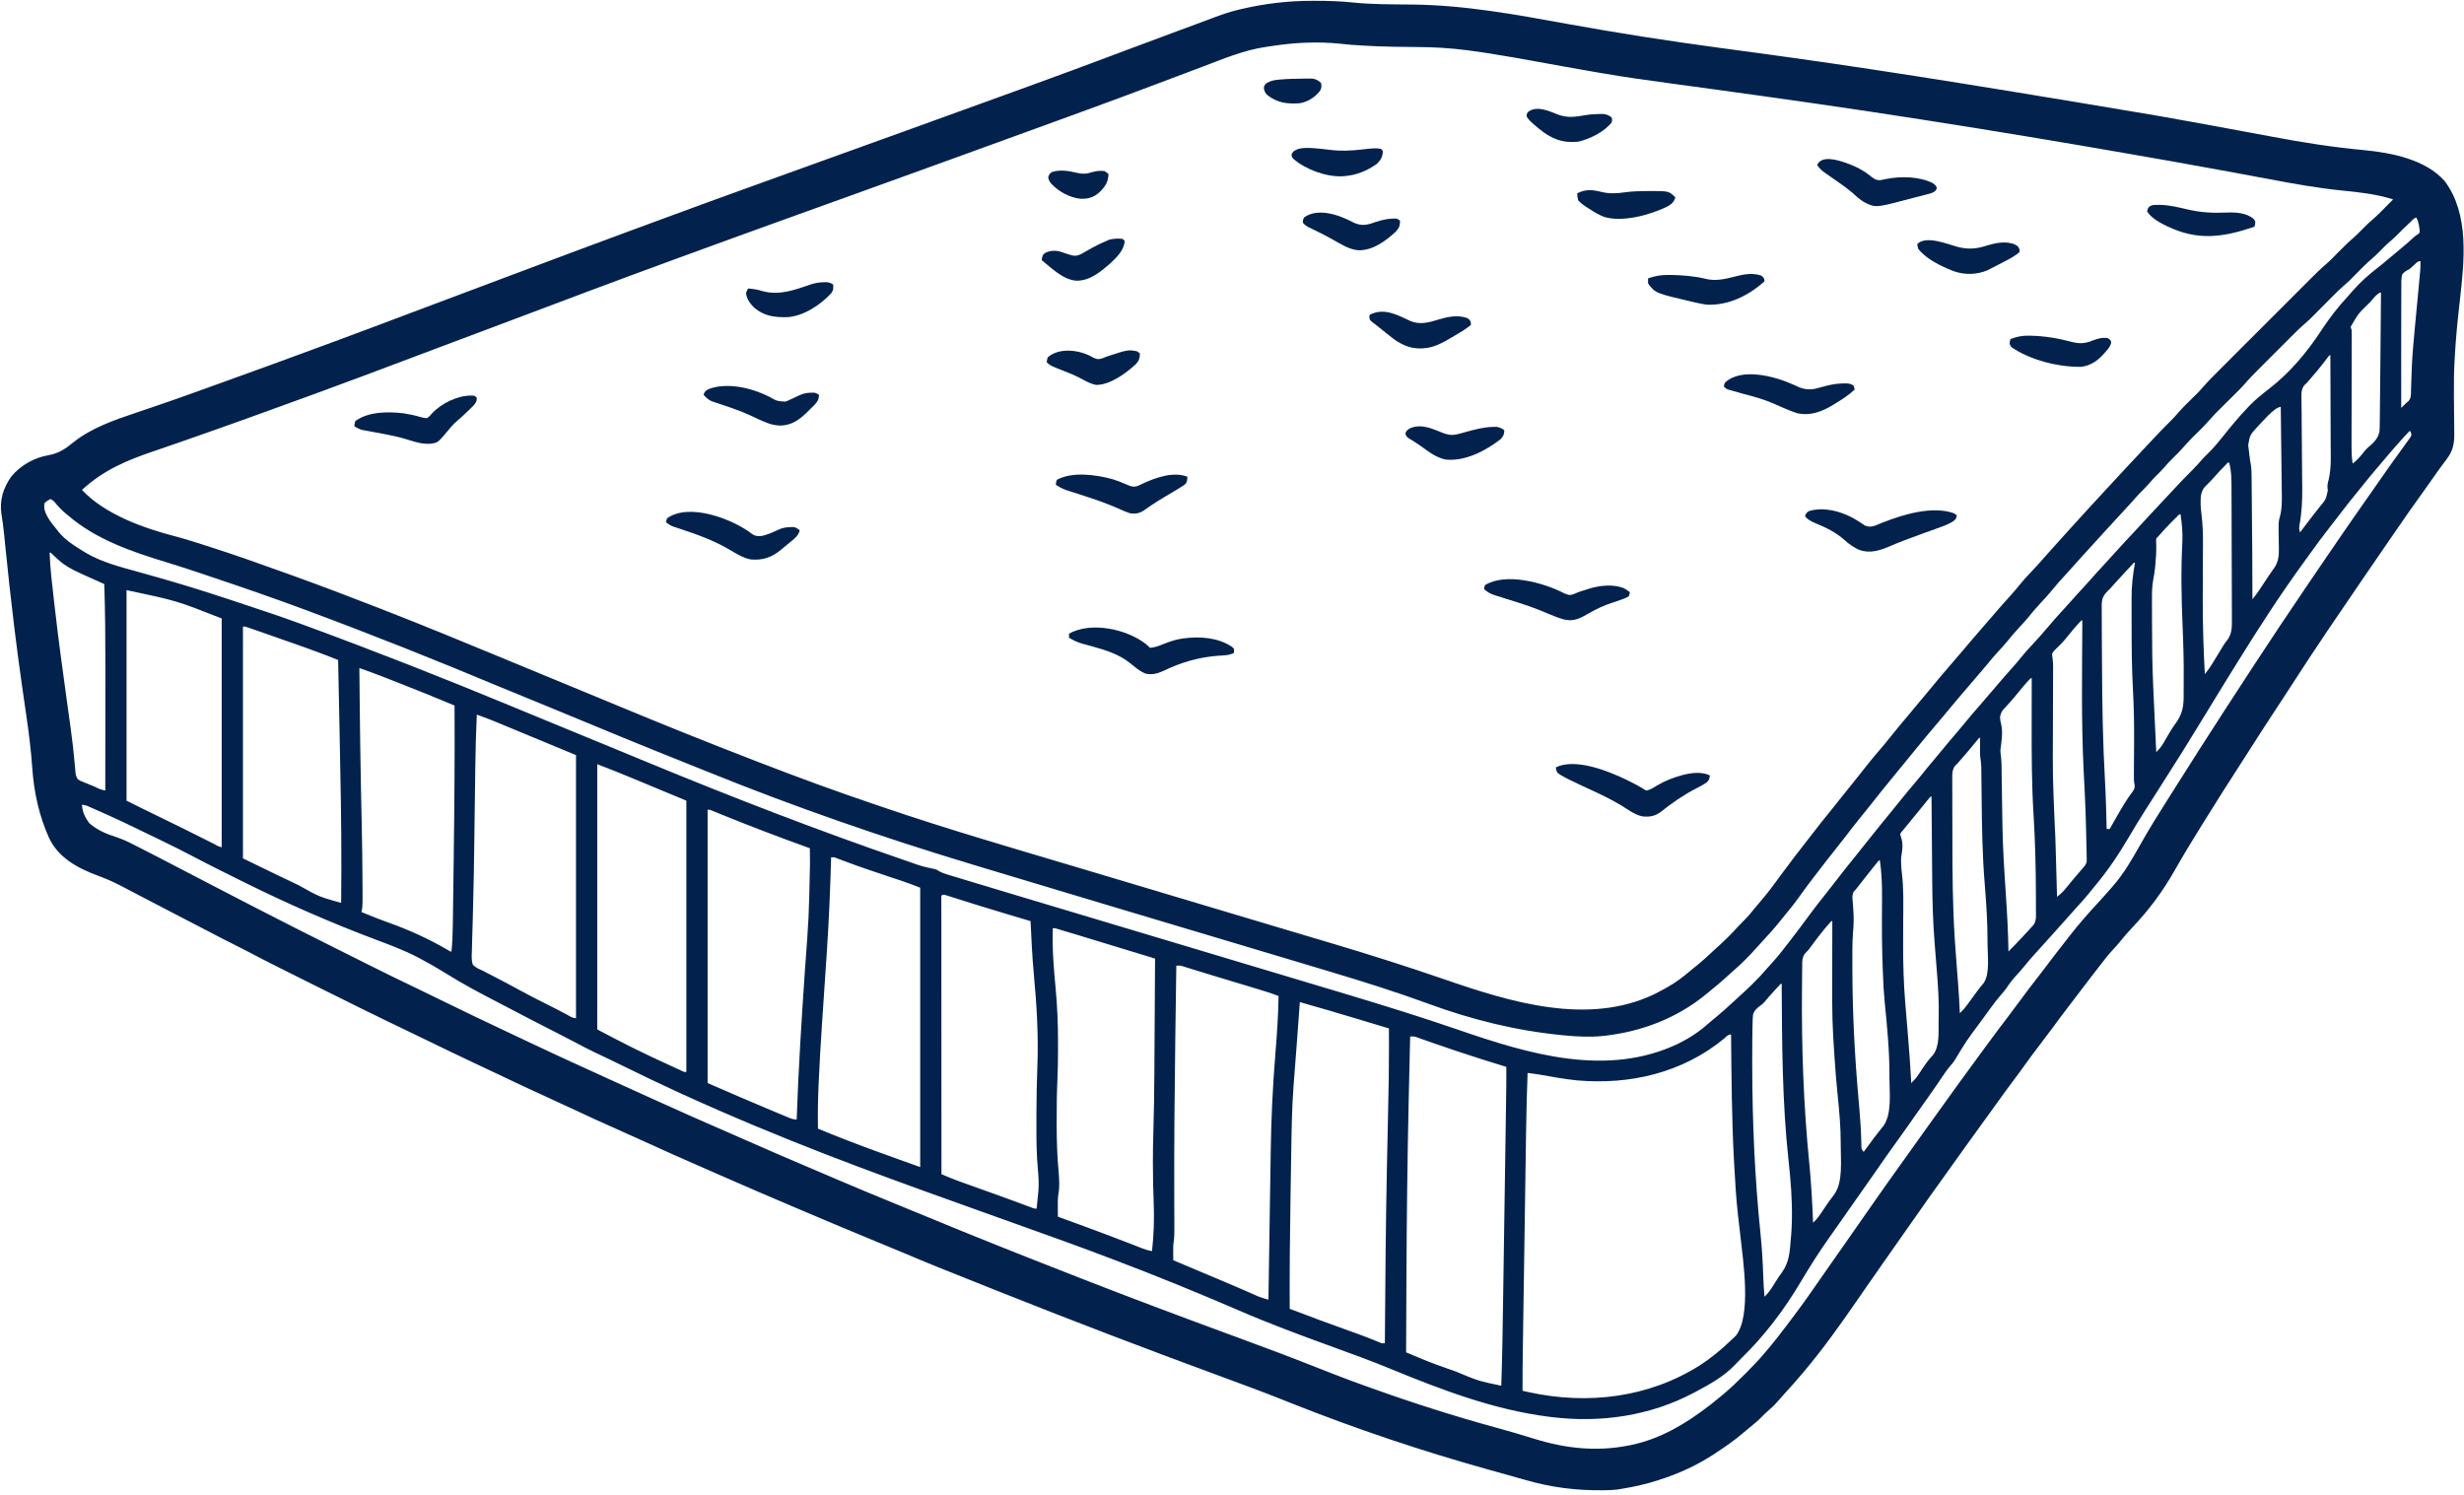 <?xml version="1.0" encoding="UTF-8"?> <svg xmlns="http://www.w3.org/2000/svg" width="450" height="273" viewBox="0 0 450 273" fill="none"><path d="M239.64 0.15C239.899 0.15 239.899 0.15 240.163 0.15C242.477 0.151 244.766 0.206 247.069 0.456C250.673 0.825 254.308 0.792 257.926 0.828C267.456 0.926 276.691 2.635 286.045 4.333C295.332 6.019 304.633 7.475 313.988 8.729C316.198 9.025 318.407 9.326 320.616 9.626C320.84 9.656 321.064 9.687 321.295 9.718C338.403 12.044 355.463 14.637 393.646 21.076C393.887 21.119 393.887 21.119 394.134 21.162C398.262 21.887 402.385 22.637 406.506 23.401C407.381 23.563 408.255 23.725 409.13 23.886C409.254 23.909 409.379 23.932 409.507 23.956C410.009 24.048 410.512 24.141 411.014 24.234C412.36 24.482 413.705 24.731 415.05 24.984C420.584 26.027 426.076 26.898 431.685 27.414C436.723 27.893 443.018 29.107 446.487 33.094C451.012 39.135 450.05 47.706 449.26 54.725C449.163 55.603 449.067 56.481 448.971 57.359C448.948 57.57 448.925 57.781 448.901 57.999C448.742 59.486 448.609 60.975 448.497 62.467C448.483 62.651 448.47 62.835 448.455 63.024C448.411 63.647 448.373 64.27 448.336 64.893C448.327 65.025 448.319 65.157 448.31 65.294C448.171 67.533 448.141 69.766 448.159 72.009C448.161 72.279 448.163 72.549 448.164 72.82C448.173 73.931 448.182 75.042 448.196 76.153C448.205 76.844 448.211 77.534 448.214 78.224C448.216 78.483 448.219 78.743 448.223 79.002C448.256 80.875 448.041 82.256 446.904 83.772C446.812 83.898 446.719 84.023 446.623 84.153C446.525 84.283 446.426 84.414 446.325 84.548C446.11 84.84 445.894 85.132 445.679 85.424C445.569 85.574 445.458 85.724 445.344 85.879C444.788 86.64 444.251 87.414 443.714 88.188C442.889 89.372 442.055 90.546 441.206 91.712C440.299 92.96 439.419 94.224 438.552 95.5C437.762 96.662 436.961 97.817 436.157 98.969C434.829 100.873 433.518 102.789 432.214 104.709C431.903 105.165 431.592 105.621 431.28 106.077C427.102 112.183 422.922 118.299 418.919 124.522C418.305 125.475 417.684 126.423 417.064 127.372C416.86 127.683 416.656 127.995 416.452 128.306C415.925 129.112 415.399 129.917 414.872 130.722C413.502 132.814 412.142 134.913 410.803 137.025C410.161 138.036 409.516 139.043 408.864 140.047C406.815 143.206 404.808 146.391 402.819 149.587C402.5 150.1 402.18 150.611 401.861 151.123C400.241 153.722 398.659 156.343 397.147 159.006C394.974 162.829 392.453 166.229 389.417 169.414C388.62 170.253 387.88 171.113 387.159 172.019C386.743 172.527 386.304 173.007 385.857 173.487C384.953 174.473 384.142 175.516 383.337 176.583C382.832 177.247 382.316 177.903 381.802 178.56C380.872 179.752 379.956 180.954 379.052 182.166C378.497 182.911 377.934 183.65 377.365 184.384C376.512 185.485 375.688 186.608 374.865 187.731C374.024 188.875 373.167 190.005 372.303 191.132C371.41 192.299 370.53 193.473 369.683 194.675C369.119 195.473 368.536 196.256 367.947 197.037C366.844 198.499 365.772 199.981 364.703 201.468C364.203 202.164 363.7 202.859 363.198 203.554C362.998 203.831 362.797 204.108 362.597 204.386C361.395 206.05 361.395 206.05 361.095 206.466C360.895 206.743 360.695 207.02 360.495 207.297C359.992 207.993 359.489 208.689 358.985 209.384C357.916 210.861 356.854 212.343 355.806 213.835C355.142 214.778 354.469 215.713 353.792 216.646C352.714 218.133 351.659 219.635 350.608 221.141C350.032 221.967 349.451 222.791 348.87 223.613C347.741 225.21 346.62 226.811 345.5 228.414C345.179 228.872 344.858 229.331 344.537 229.789C343.398 231.415 342.261 233.042 341.128 234.671C341.005 234.848 340.882 235.025 340.755 235.208C340.126 236.112 339.498 237.017 338.872 237.924C335.897 242.226 332.839 246.518 329.457 250.513C329.374 250.612 329.292 250.71 329.206 250.811C328.132 252.084 327.04 253.336 325.908 254.557C325.434 255.068 324.974 255.587 324.523 256.118C323.996 256.727 323.42 257.245 322.806 257.766C322.427 258.098 322.078 258.448 321.727 258.81C321.013 259.534 320.247 260.17 319.453 260.805C319.104 261.087 318.759 261.375 318.419 261.668C316.774 263.088 315.004 264.3 313.188 265.489C313.009 265.606 313.009 265.606 312.827 265.725C309.796 267.688 306.462 269.216 303.019 270.296C302.895 270.336 302.771 270.377 302.643 270.418C300.466 271.125 298.252 271.59 295.994 271.96C295.795 271.992 295.596 272.025 295.392 272.059C294.629 272.153 293.885 272.181 293.118 272.189C292.968 272.19 292.818 272.192 292.664 272.194C287.748 272.241 283.351 271.68 278.615 270.322C277.647 270.045 276.678 269.775 275.709 269.503C275.51 269.448 275.311 269.392 275.105 269.335C274.099 269.053 273.092 268.772 272.085 268.491C259.7 265.042 247.581 260.974 235.635 256.217C235.31 256.088 234.985 255.958 234.66 255.829C234.497 255.764 234.335 255.7 234.168 255.633C230.319 254.102 226.433 252.674 222.545 251.244C209.342 246.385 196.198 241.371 183.127 236.167C182.674 235.986 182.221 235.806 181.768 235.626C170.355 231.085 170.355 231.085 165.017 228.836C163.415 228.163 161.808 227.504 160.201 226.842C155.973 225.101 151.758 223.33 147.549 221.544C146.954 221.291 146.36 221.04 145.766 220.788C140.757 218.665 135.757 216.523 130.781 214.324C129.686 213.84 128.589 213.36 127.492 212.881C124.231 211.457 120.981 210.014 117.749 208.527C115.981 207.714 114.205 206.918 112.424 206.132C109.929 205.03 107.45 203.899 104.984 202.734C103.399 201.986 101.808 201.255 100.211 200.534C97.005 199.088 93.829 197.58 90.655 196.065C89.267 195.403 87.875 194.75 86.482 194.098C83.522 192.711 80.581 191.287 77.643 189.854C76.719 189.404 75.793 188.958 74.866 188.515C68.83 185.628 62.833 182.665 56.85 179.67C55.935 179.212 55.019 178.754 54.103 178.297C53.38 177.935 52.656 177.573 51.933 177.212C51.596 177.043 51.258 176.874 50.92 176.705C48.909 175.701 46.91 174.676 44.924 173.623C44.069 173.17 43.206 172.736 42.337 172.309C41.045 171.668 39.765 171.009 38.492 170.333C36.915 169.499 35.327 168.686 33.74 167.872C31.628 166.787 29.52 165.696 27.421 164.585C26.025 163.848 24.625 163.118 23.224 162.392C22.798 162.171 22.373 161.947 21.949 161.723C20.606 161.023 19.251 160.446 17.829 159.922C14.195 158.571 10.669 156.684 8.95 153.027C7.117 148.956 6.189 144.629 5.886 140.189C5.651 136.823 5.227 133.501 4.73 130.165C4.497 128.601 4.275 127.035 4.051 125.47C4.028 125.31 4.005 125.151 3.982 124.986C3.496 121.587 3.053 118.184 2.634 114.776C2.609 114.57 2.609 114.57 2.583 114.36C1.983 109.479 1.454 104.59 0.962 99.697C0.937 99.448 0.912 99.198 0.887 98.949C0.841 98.494 0.796 98.039 0.751 97.585C0.626 96.344 0.463 95.116 0.262 93.885C-0.109 91.389 0.584 89.124 2.033 87.079C3.676 85.042 6.227 83.594 8.785 83.154C10.784 82.807 11.965 81.969 13.515 80.7C16.742 78.157 20.872 76.714 24.715 75.429C25.613 75.128 26.51 74.822 27.407 74.516C27.861 74.361 28.316 74.207 28.771 74.052C30.688 73.401 32.597 72.73 34.503 72.046C34.654 71.992 34.805 71.938 34.96 71.882C35.763 71.594 36.566 71.305 37.369 71.016C38.151 70.734 38.933 70.453 39.715 70.172C46.388 67.776 53.05 65.349 59.699 62.886C60.231 62.689 60.763 62.492 61.295 62.296C66.036 60.542 70.767 58.759 75.497 56.975C80.775 54.984 86.057 53.003 91.34 51.023C93.343 50.272 95.347 49.521 97.35 48.769C103.104 46.608 108.86 44.45 114.629 42.327C115.835 41.883 117.04 41.437 118.245 40.992C125.333 38.368 132.432 35.774 139.545 33.218C141.894 32.374 144.242 31.527 146.589 30.68C147.185 30.465 147.782 30.25 148.378 30.035C149.221 29.731 150.064 29.427 150.907 29.122C152.685 28.481 154.464 27.84 156.242 27.198C156.476 27.114 156.711 27.029 156.945 26.945C157.061 26.903 157.177 26.861 157.296 26.818C158.117 26.522 158.937 26.226 159.757 25.93C160.226 25.761 160.696 25.592 161.165 25.422C161.281 25.381 161.397 25.339 161.517 25.296C163.175 24.698 164.832 24.1 166.49 23.503C172.185 21.451 177.877 19.392 183.564 17.32C185.014 16.792 186.464 16.267 187.914 15.742C192.895 13.94 197.861 12.104 202.818 10.239C203.316 10.052 203.815 9.864 204.313 9.677C204.438 9.63 204.562 9.583 204.691 9.535C207.791 8.369 210.896 7.215 214.002 6.062C214.421 5.907 214.84 5.751 215.259 5.596C217.408 4.798 217.408 4.798 218.362 4.445C219.393 4.063 220.425 3.68 221.454 3.293C222.948 2.733 224.427 2.197 225.982 1.826C226.161 1.782 226.341 1.738 226.526 1.692C230.866 0.668 235.186 0.146 239.64 0.15ZM232.181 8.422C231.844 8.475 231.506 8.525 231.167 8.573C227.196 9.147 223.478 10.724 219.748 12.136C219.036 12.405 218.324 12.673 217.612 12.941C217.353 13.039 217.093 13.136 216.834 13.234C216.704 13.283 216.573 13.332 216.438 13.383C214.655 14.054 212.872 14.726 211.09 15.399C206.887 16.986 202.676 18.549 198.456 20.088C197.257 20.525 196.059 20.964 194.861 21.402C189.475 23.372 184.086 25.333 178.693 27.283C176.205 28.183 173.717 29.085 171.231 29.99C167.288 31.426 163.34 32.848 159.392 34.268C156.571 35.283 153.752 36.3 150.932 37.317C150.331 37.534 149.731 37.751 149.13 37.968C148.951 38.032 148.951 38.032 148.768 38.098C147.104 38.699 145.44 39.298 143.776 39.897C137.18 42.271 130.591 44.663 124.009 47.075C123.555 47.242 123.101 47.408 122.647 47.574C112.807 51.178 102.998 54.866 93.195 58.57C90.145 59.722 87.092 60.868 84.038 62.012C81.398 63.001 78.76 63.992 76.123 64.987C75.92 65.064 75.92 65.064 75.712 65.142C75.438 65.246 75.163 65.349 74.889 65.453C69.284 67.568 63.678 69.675 58.052 71.734C57.861 71.803 57.671 71.873 57.474 71.945C49.611 74.823 41.735 77.67 33.828 80.425C33.342 80.594 32.856 80.764 32.37 80.934C30.973 81.421 29.574 81.906 28.172 82.378C23.196 84.058 18.884 85.859 14.975 89.482C19.11 93.932 26.216 96.464 31.948 97.947C33.888 98.457 35.794 99.073 37.704 99.685C37.904 99.749 38.104 99.814 38.311 99.88C42.591 101.252 46.826 102.739 51.053 104.267C51.737 104.514 52.422 104.759 53.108 105.004C58.549 106.953 63.944 109.017 69.33 111.113C69.491 111.176 69.652 111.239 69.818 111.303C77.686 114.363 85.487 117.593 93.287 120.822C95.045 121.55 96.804 122.277 98.563 123.003C99.449 123.369 100.335 123.735 101.222 124.101C101.576 124.248 101.931 124.394 102.285 124.54C102.994 124.833 103.702 125.126 104.411 125.418C104.586 125.491 104.762 125.563 104.943 125.638C105.297 125.784 105.651 125.931 106.005 126.077C106.893 126.443 107.78 126.81 108.667 127.176C110.247 127.828 111.826 128.481 113.404 129.137C121.445 132.477 129.527 135.719 137.65 138.855C138.111 139.033 138.572 139.211 139.033 139.389C145.873 142.034 152.762 144.561 159.711 146.906C160.274 147.096 160.838 147.288 161.4 147.481C172.861 151.398 184.499 154.77 196.104 158.229C198.651 158.988 201.198 159.749 203.745 160.51C203.93 160.566 204.116 160.621 204.307 160.679C205.249 160.96 206.191 161.242 207.133 161.524C208.835 162.033 210.536 162.541 212.238 163.05C212.801 163.218 213.364 163.387 213.926 163.555C216.748 164.399 219.57 165.242 222.392 166.085C222.727 166.185 223.063 166.286 223.398 166.386C223.564 166.435 223.729 166.485 223.899 166.536C224.89 166.832 225.881 167.128 226.871 167.424C227.691 167.669 228.51 167.914 229.33 168.159C229.492 168.208 229.654 168.256 229.821 168.306C232.061 168.976 234.303 169.644 236.544 170.311C237.805 170.686 239.067 171.062 240.328 171.438C241.178 171.692 242.029 171.945 242.879 172.197C249.933 174.292 256.937 176.512 263.893 178.911C275.846 183.03 289.974 187.397 302.13 181.587C302.742 181.282 303.345 180.96 303.944 180.629C304.063 180.563 304.183 180.497 304.306 180.43C306.011 179.482 307.463 178.399 308.935 177.116C309.27 176.845 309.605 176.575 309.941 176.307C311.025 175.422 312.045 174.475 313.065 173.519C313.368 173.237 313.674 172.96 313.981 172.683C315.224 171.56 316.382 170.389 317.506 169.146C317.886 168.73 318.271 168.332 318.676 167.941C319.343 167.286 319.918 166.564 320.503 165.837C320.882 165.371 321.269 164.915 321.663 164.462C322.951 162.973 324.102 161.39 325.26 159.799C326.815 157.668 328.427 155.583 330.051 153.505C330.381 153.082 330.709 152.659 331.037 152.235C332.176 150.762 333.329 149.302 334.508 147.86C335.144 147.08 335.771 146.294 336.39 145.501C337.219 144.44 338.065 143.394 338.916 142.352C339.567 141.553 340.207 140.746 340.839 139.932C341.622 138.926 342.438 137.955 343.272 136.992C343.929 136.232 344.564 135.458 345.188 134.67C346.26 133.318 347.367 131.995 348.484 130.68C349.02 130.049 349.549 129.412 350.071 128.769C350.765 127.918 351.471 127.079 352.183 126.242C352.711 125.619 353.232 124.99 353.746 124.355C354.509 123.418 355.298 122.505 356.091 121.594C356.744 120.844 357.392 120.089 358.033 119.329C359.689 117.365 361.366 115.42 363.051 113.48C363.462 113.006 363.872 112.532 364.281 112.057C365.187 111.007 366.096 109.962 367.034 108.941C367.613 108.31 368.164 107.668 368.698 107C369.6 105.881 370.583 104.845 371.567 103.8C372.112 103.223 372.64 102.633 373.158 102.032C373.801 101.29 374.465 100.565 375.123 99.836C375.4 99.528 375.678 99.219 375.955 98.911C376.093 98.758 376.23 98.605 376.372 98.448C376.645 98.144 376.917 97.841 377.19 97.538C378.031 96.601 378.878 95.67 379.73 94.743C380.251 94.175 380.768 93.604 381.282 93.03C382.095 92.123 382.926 91.234 383.758 90.345C384.427 89.63 385.093 88.911 385.753 88.188C387.512 86.265 389.298 84.368 391.081 82.468C391.67 81.84 392.259 81.212 392.845 80.581C394.076 79.26 395.318 77.958 396.609 76.697C396.999 76.299 397.363 75.899 397.725 75.478C398.637 74.424 399.639 73.462 400.631 72.486C400.78 72.338 400.928 72.191 401.081 72.04C401.213 71.91 401.346 71.78 401.482 71.646C401.83 71.284 402.155 70.919 402.48 70.537C403.353 69.537 404.293 68.606 405.232 67.669C405.432 67.469 405.632 67.268 405.832 67.068C406.371 66.528 406.911 65.988 407.451 65.449C408.019 64.882 408.585 64.314 409.152 63.747C410.104 62.795 411.057 61.843 412.009 60.892C413.107 59.794 414.205 58.696 415.302 57.598C416.247 56.652 417.193 55.706 418.139 54.761C418.703 54.198 419.266 53.634 419.829 53.07C420.359 52.54 420.889 52.011 421.419 51.481C421.613 51.288 421.806 51.094 422 50.901C422.949 49.949 423.904 49.013 424.928 48.14C425.334 47.791 425.711 47.417 426.086 47.035C426.307 46.812 426.307 46.812 426.532 46.585C426.68 46.434 426.829 46.283 426.982 46.128C427.919 45.175 428.861 44.249 429.875 43.379C430.415 42.903 430.916 42.39 431.419 41.875C432.163 41.122 432.916 40.4 433.724 39.715C434.565 38.966 435.343 38.147 436.134 37.346C436.441 37.037 436.75 36.729 437.058 36.421C434.04 35.456 430.86 35.113 427.718 34.799C423.322 34.355 419.008 33.586 414.669 32.764C413.669 32.576 412.668 32.39 411.668 32.204C411.365 32.148 411.365 32.148 411.056 32.09C410.648 32.014 410.24 31.939 409.831 31.863C409.221 31.749 408.61 31.635 407.999 31.521C404.435 30.857 400.867 30.211 397.297 29.581C397.153 29.555 397.01 29.53 396.862 29.504C394.718 29.125 392.572 28.75 390.427 28.376C389.894 28.283 389.36 28.19 388.827 28.097C376.763 25.994 364.687 23.983 352.589 22.091C352.015 22.001 351.442 21.911 350.868 21.821C338.282 19.844 325.673 18.052 313.051 16.321C312.926 16.304 312.802 16.287 312.674 16.269C310.203 15.93 307.732 15.592 305.261 15.258C300.998 14.682 296.742 14.098 292.504 13.357C292.054 13.28 291.603 13.203 291.153 13.126C287.546 12.504 283.946 11.848 280.345 11.193C277.454 10.668 274.563 10.155 271.659 9.706C271.527 9.685 271.395 9.665 271.258 9.643C270.323 9.498 269.386 9.367 268.447 9.244C268.268 9.22 268.09 9.197 267.907 9.172C264.89 8.779 261.915 8.608 258.875 8.59C257.709 8.582 256.544 8.566 255.379 8.55C255.151 8.547 254.923 8.544 254.687 8.541C252.735 8.511 250.787 8.435 248.838 8.32C248.704 8.312 248.571 8.304 248.433 8.296C247.222 8.224 246.018 8.135 244.814 7.992C240.604 7.551 236.354 7.769 232.181 8.422ZM440.906 48.381C440.085 49.144 440.085 49.144 439.692 49.339C439.285 49.555 439.021 49.749 438.722 50.103C438.523 50.876 438.546 51.638 438.555 52.433C438.553 52.67 438.55 52.907 438.548 53.151C438.542 53.798 438.544 54.446 438.547 55.094C438.549 55.772 438.544 56.45 438.54 57.128C438.533 58.413 438.533 59.697 438.535 60.983C438.537 62.014 438.536 63.045 438.534 64.076C438.534 64.222 438.533 64.367 438.533 64.517C438.532 64.81 438.531 65.102 438.531 65.394C438.524 68.432 438.527 71.469 438.537 74.507C438.674 74.37 438.812 74.232 438.953 74.091C439.461 73.582 439.461 73.582 439.881 73.243C440.337 72.673 440.315 72.13 440.322 71.43C440.326 71.286 440.331 71.142 440.336 70.995C440.346 70.68 440.354 70.365 440.362 70.05C440.383 69.177 440.419 68.305 440.455 67.432C440.463 67.245 440.471 67.058 440.479 66.865C440.584 64.534 440.802 62.213 441.021 59.89C441.042 59.673 441.062 59.456 441.083 59.233C441.182 58.178 441.282 57.122 441.384 56.066C441.525 54.605 441.661 53.143 441.795 51.68C441.829 51.306 441.864 50.932 441.899 50.558C441.92 50.339 441.94 50.12 441.961 49.894C441.978 49.709 441.996 49.524 442.013 49.333C442.051 48.787 442.056 48.247 442.05 47.699C441.495 47.699 441.305 48.009 440.906 48.381ZM432.769 55.269C430.7 57.267 430.7 57.267 429.293 59.716C429.354 59.9 429.415 60.083 429.478 60.271C429.494 60.58 429.5 60.889 429.499 61.198C429.499 61.39 429.499 61.581 429.499 61.779C429.498 61.989 429.497 62.199 429.496 62.415C429.496 62.636 429.495 62.858 429.495 63.086C429.494 63.693 429.492 64.3 429.49 64.908C429.489 65.544 429.488 66.181 429.487 66.817C429.485 68.574 429.481 70.331 429.477 72.088C429.473 73.696 429.47 75.304 429.468 76.912C429.467 77.545 429.466 78.178 429.464 78.811C429.462 79.518 429.461 80.225 429.46 80.933C429.459 81.141 429.458 81.349 429.457 81.564C429.457 82.619 429.503 83.631 429.663 84.675C430.515 84.032 431.119 83.32 431.766 82.477C432.095 82.065 432.435 81.738 432.845 81.408C433.696 80.68 434.361 79.91 434.567 78.782C434.61 78.122 434.619 77.469 434.619 76.808C434.623 76.546 434.627 76.283 434.631 76.021C434.64 75.424 434.645 74.828 434.648 74.231C434.654 73.108 434.669 71.984 434.683 70.861C434.713 68.448 434.733 66.036 434.753 63.623C434.762 62.471 434.773 61.318 434.783 60.164C434.802 57.92 434.821 55.675 434.839 53.431C434.199 53.431 433.206 54.833 432.769 55.269ZM425.41 64.893C425.139 65.236 424.875 65.582 424.613 65.933C423.666 67.186 422.656 68.377 421.622 69.559C421.53 69.667 421.438 69.774 421.343 69.885C421.109 70.105 421.109 70.105 420.869 70.331C420.193 71.15 420.301 72.047 420.323 73.064C420.324 73.375 420.324 73.375 420.325 73.691C420.328 74.376 420.338 75.06 420.348 75.745C420.351 76.223 420.354 76.702 420.356 77.181C420.363 78.443 420.374 79.706 420.388 80.968C420.409 82.979 420.424 84.99 420.435 87.001C420.44 87.698 420.449 88.396 420.458 89.093C420.478 91.381 420.384 93.554 419.967 95.806C419.876 96.428 419.876 96.677 420.049 97.247C420.773 96.302 421.495 95.355 422.213 94.405C422.685 93.783 423.163 93.167 423.656 92.561C424.781 91.224 424.781 91.224 425.133 89.563C425.112 89.409 425.091 89.254 425.069 89.095C425.037 88.498 425.147 88.08 425.309 87.505C425.782 85.401 425.663 83.251 425.649 81.106C425.648 80.637 425.648 80.169 425.647 79.7C425.645 78.599 425.641 77.497 425.635 76.396C425.629 75.141 425.626 73.885 425.623 72.629C425.617 70.051 425.608 67.472 425.595 64.893C425.534 64.893 425.473 64.893 425.41 64.893ZM412.191 78.045C410.909 79.465 410.909 79.465 410.586 81.292C410.626 81.662 410.672 82.031 410.724 82.399C410.756 82.678 410.756 82.678 410.788 82.963C410.866 83.633 410.951 84.297 411.084 84.958C411.203 85.8 411.207 86.628 411.213 87.477C411.214 87.664 411.216 87.85 411.218 88.043C411.224 88.659 411.229 89.276 411.233 89.892C411.237 90.325 411.241 90.757 411.245 91.189C411.255 92.329 411.264 93.469 411.273 94.609C411.28 95.529 411.289 96.448 411.297 97.368C411.307 98.477 411.316 99.587 411.326 100.696C411.327 100.903 411.329 101.109 411.331 101.322C411.354 104.031 411.364 106.74 411.359 109.449C411.797 108.906 412.22 108.367 412.605 107.785C412.695 107.649 412.785 107.513 412.878 107.373C412.972 107.231 413.065 107.088 413.162 106.942C413.359 106.644 413.556 106.346 413.753 106.048C413.849 105.903 413.945 105.758 414.043 105.608C414.285 105.246 414.53 104.888 414.778 104.531C414.908 104.343 415.039 104.155 415.173 103.961C415.286 103.8 415.399 103.639 415.515 103.473C416.105 102.437 416.218 101.413 416.19 100.241C416.188 100.108 416.187 99.974 416.185 99.836C416.179 99.27 416.169 98.704 416.159 98.138C416.112 95.28 416.112 95.28 416.437 94.125C416.757 92.859 416.744 91.549 416.725 90.252C416.723 90.079 416.721 89.906 416.72 89.727C416.714 89.16 416.706 88.593 416.699 88.026C416.694 87.63 416.69 87.234 416.685 86.839C416.674 85.802 416.661 84.766 416.648 83.729C416.635 82.669 416.623 81.609 416.611 80.55C416.587 78.474 416.562 76.398 416.536 74.322C415.379 74.322 413.003 77.25 412.191 78.045ZM406.545 84.843C405.695 85.695 404.869 86.555 404.087 87.47C403.667 87.946 403.216 88.387 402.759 88.827C401.851 89.774 401.887 90.963 401.901 92.205C401.93 92.796 401.993 93.374 402.064 93.961C402.289 95.842 402.346 97.693 402.328 99.586C402.323 100.108 402.321 100.631 402.319 101.153C402.316 101.899 402.312 102.644 402.307 103.389C402.295 105.317 402.291 107.245 402.289 109.174C402.289 109.363 402.288 109.552 402.288 109.747C402.286 114.214 402.422 118.67 402.67 123.131C403.202 122.489 403.657 121.835 404.09 121.123C404.216 120.916 404.342 120.71 404.472 120.497C404.603 120.281 404.734 120.065 404.866 119.849C405.123 119.426 405.38 119.003 405.638 118.581C405.752 118.394 405.865 118.207 405.982 118.015C406.368 117.399 406.368 117.399 406.643 117.076C407.688 115.774 407.63 114.446 407.609 112.857C407.609 112.568 407.61 112.279 407.611 111.99C407.613 111.21 407.608 110.429 407.602 109.648C407.596 108.829 407.597 108.009 407.596 107.19C407.595 105.814 407.589 104.439 407.581 103.063C407.57 101.3 407.566 99.538 407.565 97.775C407.563 96.256 407.559 94.736 407.554 93.217C407.552 92.731 407.551 92.244 407.55 91.758C407.548 90.992 407.544 90.226 407.539 89.46C407.537 89.18 407.536 88.899 407.536 88.619C407.534 87.198 407.49 85.868 407.107 84.49C406.859 84.469 406.859 84.469 406.545 84.843ZM429.478 84.675C429.663 85.045 429.663 85.045 429.663 85.045L429.478 84.675ZM440.108 40.662C440.008 40.754 439.908 40.846 439.805 40.941C439.059 41.632 438.339 42.346 437.626 43.07C437.27 43.42 436.905 43.747 436.526 44.071C435.729 44.754 435 45.499 434.267 46.249C433.873 46.645 433.461 47.012 433.037 47.376C432.145 48.148 431.322 48.985 430.495 49.825C430.197 50.128 429.898 50.431 429.599 50.732C429.404 50.931 429.404 50.931 429.205 51.133C428.821 51.502 428.432 51.851 428.029 52.198C427.291 52.839 426.599 53.515 425.913 54.21C425.791 54.333 425.67 54.455 425.545 54.581C425.16 54.967 424.777 55.354 424.394 55.742C423.888 56.252 423.381 56.763 422.874 57.273C422.704 57.444 422.704 57.444 422.531 57.62C421.983 58.171 421.427 58.701 420.837 59.207C419.819 60.087 418.878 61.046 417.928 61.998C417.726 62.2 417.524 62.402 417.322 62.603C416.9 63.024 416.48 63.446 416.059 63.867C415.523 64.404 414.987 64.94 414.45 65.475C414.034 65.891 413.617 66.308 413.201 66.724C413.004 66.922 412.806 67.119 412.608 67.317C411.642 68.281 410.694 69.251 409.805 70.289C409.302 70.862 408.76 71.395 408.217 71.93C408.098 72.048 407.98 72.165 407.858 72.286C407.36 72.782 406.86 73.276 406.36 73.771C404.607 75.496 404.607 75.496 402.959 77.32C402.251 78.129 401.461 78.865 400.695 79.618C399.941 80.363 399.226 81.125 398.535 81.928C398.088 82.437 397.608 82.909 397.124 83.381C396.39 84.105 395.692 84.841 395.024 85.626C394.575 86.135 394.088 86.603 393.605 87.079C393.252 87.437 392.922 87.807 392.594 88.188C392.151 88.704 391.692 89.19 391.207 89.667C390.749 90.12 390.31 90.577 389.89 91.065C389.248 91.812 388.577 92.531 387.903 93.249C387.039 94.171 386.184 95.099 385.342 96.041C384.837 96.602 384.325 97.156 383.812 97.709C383.021 98.564 382.238 99.424 381.462 100.291C380.978 100.828 380.489 101.36 379.999 101.892C379.341 102.608 378.693 103.331 378.056 104.067C377.704 104.466 377.344 104.857 376.982 105.247C376.251 106.036 375.542 106.83 374.869 107.67C374.12 108.601 373.316 109.468 372.497 110.338C371.75 111.136 371.056 111.965 370.373 112.818C369.881 113.41 369.363 113.972 368.837 114.534C368.013 115.414 367.24 116.32 366.485 117.261C366.023 117.818 365.539 118.349 365.047 118.878C364.268 119.716 363.534 120.581 362.817 121.472C362.285 122.12 361.738 122.753 361.187 123.385C360.174 124.549 359.173 125.722 358.179 126.902C357.923 127.205 357.666 127.508 357.409 127.81C356.623 128.736 355.841 129.664 355.075 130.607C354.436 131.392 353.783 132.163 353.122 132.929C352.179 134.024 351.259 135.135 350.349 136.257C350.072 136.596 349.794 136.935 349.517 137.274C349.38 137.442 349.242 137.61 349.101 137.782C348.685 138.291 348.269 138.799 347.853 139.308C347.715 139.477 347.576 139.646 347.434 139.82C347.166 140.147 346.899 140.474 346.631 140.8C346.206 141.319 345.781 141.839 345.357 142.358C345.266 142.469 345.176 142.58 345.082 142.694C343.938 144.095 342.802 145.502 341.689 146.928C341.051 147.744 340.398 148.547 339.741 149.349C338.804 150.495 337.898 151.662 337.003 152.842C336.337 153.718 335.659 154.582 334.969 155.438C334.062 156.565 333.174 157.704 332.297 158.854C332.019 159.217 331.74 159.578 331.461 159.94C330.525 161.156 329.598 162.374 328.718 163.631C327.765 164.986 326.72 166.261 325.665 167.537C325.423 167.832 325.184 168.129 324.945 168.426C324.024 169.574 323.049 170.657 322.045 171.731C321.58 172.229 321.126 172.735 320.675 173.245C319.377 174.692 318.006 176.083 316.524 177.344C316.061 177.743 315.613 178.158 315.164 178.572C314.165 179.481 313.133 180.339 312.078 181.183C311.883 181.345 311.687 181.506 311.492 181.668C306.224 185.978 299.815 188.417 293.082 189.179C292.953 189.194 292.825 189.209 292.693 189.224C290.363 189.454 288.011 189.333 285.687 189.11C285.563 189.098 285.439 189.086 285.311 189.074C276.921 188.262 268.793 186.244 260.891 183.343C255.001 181.182 249.028 179.304 243.018 177.508C241.954 177.19 240.89 176.87 239.827 176.55C237.604 175.882 235.38 175.217 233.156 174.551C231.878 174.169 230.6 173.786 229.323 173.404C224.196 171.868 219.068 170.335 213.94 168.804C209.884 167.592 205.829 166.38 201.774 165.168C201.566 165.106 201.359 165.044 201.145 164.98C194.143 162.886 187.143 160.787 180.147 158.671C179.279 158.409 178.41 158.147 177.541 157.885C161.214 152.967 145.128 147.39 129.318 140.992C128.32 140.589 127.322 140.189 126.322 139.79C118.013 136.475 109.736 133.086 101.481 129.638C99.479 128.802 97.471 127.979 95.459 127.165C94.051 126.596 92.644 126.022 91.243 125.435C79.597 120.563 67.852 115.879 56.019 111.483C55.866 111.426 55.713 111.37 55.556 111.311C50.12 109.293 44.645 107.398 39.148 105.553C38.531 105.346 37.915 105.137 37.299 104.929C35.045 104.168 32.789 103.419 30.512 102.73C24.111 100.79 17.523 98.547 12.387 94.104C12.271 94.01 12.155 93.916 12.035 93.82C11.304 93.221 10.693 92.564 10.09 91.837C9.784 91.474 9.784 91.474 9.244 91.146C8.664 91.424 8.664 91.424 8.134 91.886C7.873 93.076 8.454 94.037 9.059 95.029C9.464 95.607 9.901 96.15 10.353 96.693C10.474 96.854 10.474 96.854 10.598 97.019C11.844 98.621 13.672 99.758 15.391 100.795C15.505 100.865 15.619 100.935 15.737 101.007C18.668 102.719 21.97 103.546 25.213 104.446C26.096 104.694 26.98 104.942 27.863 105.191C28.084 105.253 28.304 105.315 28.532 105.379C32.866 106.599 37.154 107.933 41.429 109.344C41.86 109.487 42.29 109.628 42.72 109.77C46.924 111.156 51.124 112.546 55.279 114.071C55.468 114.141 55.656 114.21 55.851 114.281C68.364 118.881 80.77 123.761 93.089 128.857C93.934 129.206 94.78 129.555 95.625 129.904C96.713 130.354 97.802 130.803 98.891 131.253C101.145 132.185 103.401 133.114 105.659 134.039C108.098 135.038 110.535 136.042 112.971 137.049C114.403 137.641 115.835 138.232 117.267 138.823C117.592 138.957 117.917 139.092 118.242 139.226C133.684 145.605 149.261 151.643 165.065 157.071C165.414 157.19 165.762 157.31 166.11 157.431C168.338 158.228 168.338 158.228 170.645 158.719C171.014 158.813 171.014 158.813 171.44 159.076C171.926 159.36 172.355 159.527 172.892 159.69C173.083 159.748 173.273 159.806 173.469 159.866C173.679 159.929 173.889 159.992 174.105 160.056C174.331 160.125 174.556 160.193 174.789 160.264C175.425 160.457 176.06 160.648 176.696 160.839C177.25 161.006 177.804 161.173 178.358 161.341C180.289 161.925 182.22 162.506 184.152 163.086C184.898 163.311 185.644 163.535 186.391 163.759C196.305 166.741 206.224 169.708 216.143 172.673C225.646 175.515 235.148 178.361 244.647 181.216C245.123 181.36 245.599 181.502 246.075 181.645C252.85 183.681 259.597 185.773 266.286 188.076C279.175 192.513 293.461 196.85 306.518 190.618C308.488 189.639 310.255 188.499 311.897 187.035C312.412 186.577 312.939 186.143 313.477 185.713C314.496 184.882 315.461 183.999 316.423 183.104C316.692 182.855 316.964 182.609 317.236 182.363C319.14 180.643 321.037 178.869 322.693 176.906C323.042 176.496 323.407 176.102 323.772 175.706C324.805 174.56 325.744 173.346 326.684 172.124C326.777 172.003 326.871 171.882 326.967 171.758C328.13 170.254 329.271 168.736 330.393 167.202C331.356 165.886 332.351 164.605 333.377 163.339C333.871 162.727 334.353 162.106 334.83 161.482C336.286 159.58 337.77 157.705 339.285 155.849C339.946 155.037 340.598 154.219 341.243 153.393C341.961 152.476 342.689 151.569 343.429 150.67C343.966 150.016 344.5 149.359 345.033 148.702C345.186 148.514 345.186 148.514 345.342 148.323C345.861 147.683 346.38 147.043 346.898 146.402C347.923 145.136 348.957 143.878 350.014 142.638C350.629 141.915 351.222 141.177 351.811 140.434C352.352 139.764 352.909 139.11 353.467 138.454C354.003 137.824 354.53 137.188 355.052 136.546C355.784 135.647 356.536 134.767 357.293 133.889C357.85 133.241 358.397 132.588 358.934 131.924C359.788 130.872 360.676 129.852 361.566 128.83C362.148 128.162 362.726 127.49 363.302 126.817C363.392 126.711 363.483 126.606 363.576 126.497C364.042 125.952 364.508 125.407 364.973 124.862C365.8 123.893 366.628 122.928 367.485 121.987C368.038 121.378 368.564 120.756 369.08 120.115C369.895 119.106 370.768 118.16 371.652 117.211C372.444 116.362 373.201 115.485 373.952 114.6C374.988 113.382 376.039 112.186 377.129 111.016C377.609 110.501 378.083 109.982 378.543 109.449C379.209 108.679 379.903 107.936 380.595 107.19C381.09 106.655 381.579 106.118 382.056 105.567C382.714 104.806 383.398 104.071 384.082 103.333C384.644 102.726 385.201 102.116 385.753 101.5C387.293 99.784 388.868 98.101 390.443 96.418C391.095 95.72 391.742 95.018 392.386 94.312C393.331 93.278 394.291 92.257 395.252 91.239C395.861 90.594 396.468 89.948 397.071 89.297C398.174 88.108 399.288 86.937 400.442 85.797C401.046 85.199 401.609 84.579 402.159 83.932C402.55 83.493 402.966 83.087 403.387 82.676C404.336 81.736 405.167 80.729 405.998 79.684C407.421 77.901 408.862 76.159 410.435 74.507C410.562 74.373 410.688 74.239 410.819 74.1C411.915 72.968 413.137 71.988 414.385 71.027C418.246 68.029 421.284 64.402 423.955 60.329C425.442 58.061 427.068 55.964 428.923 53.985C429.136 53.74 429.348 53.493 429.559 53.246C430.974 51.63 432.483 50.252 434.183 48.949C434.83 48.451 435.455 47.929 436.076 47.399C436.808 46.773 437.545 46.156 438.294 45.55C439.128 44.872 439.929 44.164 440.72 43.437C441.125 43.077 441.125 43.077 441.549 42.809C441.91 42.545 441.91 42.545 441.91 42.096C441.887 41.94 441.865 41.783 441.842 41.621C441.819 41.458 441.795 41.295 441.772 41.127C441.672 40.636 441.535 40.198 441.31 39.749C440.882 39.749 440.422 40.372 440.108 40.662ZM397.509 94.434C397.4 94.543 397.29 94.652 397.177 94.765C397.06 94.882 396.943 95 396.823 95.121C396.706 95.239 396.588 95.357 396.467 95.479C395.749 96.203 395.052 96.938 394.394 97.718C394.166 97.987 394.166 97.987 393.796 98.356C393.765 98.888 393.765 98.888 393.796 99.524C393.819 100.731 393.749 101.916 393.634 103.117C393.62 103.274 393.605 103.431 393.59 103.593C393.511 104.382 393.401 105.147 393.237 105.923C393.005 107.183 393.007 108.421 393.014 109.699C393.014 109.953 393.014 110.207 393.014 110.461C393.014 111.133 393.016 111.805 393.02 112.477C393.022 112.896 393.023 113.316 393.024 113.735C393.034 117.483 393.052 121.227 393.224 124.971C393.241 125.346 393.258 125.721 393.274 126.096C393.308 126.858 393.342 127.62 393.377 128.382C393.383 128.517 393.389 128.652 393.395 128.79C393.525 131.649 393.659 134.508 393.796 137.366C394.288 136.885 394.68 136.445 395.028 135.85C395.116 135.701 395.205 135.551 395.296 135.398C395.486 135.07 395.677 134.742 395.867 134.415C396.319 133.643 396.769 132.889 397.303 132.171C398.662 130.318 398.846 128.805 398.798 126.537C398.787 125.844 398.795 125.153 398.806 124.46C398.85 121.065 398.746 117.682 398.603 114.291C398.387 109.174 398.29 104.072 398.562 98.956C398.64 97.254 398.476 95.602 398.233 93.919C397.906 93.919 397.731 94.213 397.509 94.434ZM9.059 100.945C9.164 103.861 9.519 106.754 9.853 109.65C9.903 110.078 9.952 110.505 10.001 110.933C10.653 116.613 11.408 122.276 12.202 127.937C12.407 129.405 12.611 130.872 12.814 132.34C12.837 132.505 12.86 132.67 12.884 132.84C13.213 135.221 13.491 137.602 13.693 139.996C13.711 140.202 13.729 140.407 13.747 140.619C13.761 140.796 13.776 140.973 13.79 141.155C13.871 141.652 13.94 141.949 14.235 142.358C14.725 142.647 14.725 142.647 15.316 142.875C15.531 142.965 15.746 143.054 15.968 143.146C16.193 143.237 16.418 143.328 16.65 143.421C16.879 143.516 17.107 143.61 17.335 143.705C18.253 144.162 18.253 144.162 19.227 144.392C19.232 140.648 19.235 136.905 19.237 133.161C19.238 131.422 19.239 129.682 19.241 127.943C19.244 125.933 19.245 123.923 19.245 121.914C19.245 121.751 19.245 121.589 19.245 121.421C19.245 116.504 19.212 111.591 19.042 106.676C18.933 106.628 18.823 106.579 18.71 106.529C12.052 103.572 12.052 103.572 9.488 101.163C9.275 100.924 9.275 100.924 9.059 100.945ZM389.479 103.036C389.375 103.148 389.27 103.26 389.162 103.376C389.046 103.5 388.93 103.624 388.811 103.752C388.686 103.885 388.562 104.019 388.434 104.157C388.308 104.292 388.182 104.428 388.052 104.567C387.121 105.568 386.197 106.575 385.291 107.601C385.135 107.746 385.135 107.746 384.975 107.895C384.112 108.752 383.848 109.363 383.83 110.575C383.834 110.763 383.838 110.952 383.841 111.147C383.84 111.35 383.839 111.553 383.838 111.763C383.836 112.437 383.844 113.11 383.851 113.784C383.852 114.261 383.852 114.738 383.852 115.215C383.853 116.358 383.861 117.5 383.871 118.643C383.88 119.563 383.885 120.483 383.889 121.403C383.917 128.585 384.038 135.756 384.449 142.927C384.606 145.755 384.668 148.586 384.737 151.417C384.92 151.417 385.103 151.417 385.291 151.417C385.366 151.286 385.44 151.155 385.517 151.02C385.864 150.409 386.213 149.798 386.562 149.187C386.656 149.023 386.656 149.023 386.752 148.855C387.574 147.417 388.411 146 389.413 144.677C389.77 144.181 389.928 143.941 389.84 143.323C389.803 143.127 389.766 142.93 389.728 142.728C389.715 142.33 389.71 141.932 389.713 141.534C389.715 141.3 389.716 141.065 389.717 140.824C389.718 140.699 389.719 140.574 389.72 140.446C389.723 140.045 389.725 139.644 389.727 139.244C389.731 138.105 389.738 136.966 389.746 135.826C389.77 132.57 389.726 129.331 389.546 126.079C389.344 122.397 389.295 118.722 389.3 115.034C389.301 114.163 389.298 113.292 389.294 112.421C389.291 111.732 389.291 111.043 389.292 110.354C389.292 110.033 389.291 109.712 389.289 109.391C389.277 107.14 389.504 105.006 389.913 102.794C389.693 102.772 389.693 102.772 389.479 103.036ZM23.11 107.785C23.11 120.476 23.11 133.166 23.11 146.241C24.815 147.093 26.518 147.943 28.235 148.771C31.457 150.325 34.66 151.916 37.855 153.524C38.098 153.646 38.098 153.646 38.346 153.771C38.652 153.925 38.958 154.079 39.264 154.234C39.85 154.586 39.85 154.586 40.489 154.745C40.489 140.957 40.489 127.168 40.489 112.962C32.265 109.721 32.265 109.721 23.11 107.785ZM380.115 113.332C379.086 114.39 378.154 115.533 377.235 116.685C376.907 117.073 376.582 117.428 376.223 117.784C376.129 117.88 376.034 117.976 375.937 118.075C375.753 118.259 375.566 118.44 375.375 118.617C375.076 118.904 375.076 118.904 374.753 119.433C374.79 119.778 374.83 120.123 374.883 120.466C374.992 121.348 374.959 122.237 374.953 123.124C374.953 123.342 374.952 123.56 374.951 123.784C374.95 124.38 374.947 124.976 374.945 125.572C374.942 126.204 374.941 126.836 374.94 127.468C374.935 129.483 374.93 131.497 374.922 133.512C374.887 141.884 374.887 141.884 375.238 150.248C375.335 151.768 375.381 153.29 375.425 154.813C375.429 154.949 375.433 155.085 375.437 155.225C375.46 156.03 375.483 156.836 375.505 157.642C375.524 158.343 375.544 159.043 375.564 159.744C375.603 161.098 375.641 162.451 375.677 163.804C376.324 163.298 376.844 162.809 377.353 162.164C378.125 161.199 378.922 160.259 379.731 159.325C379.821 159.221 379.911 159.117 380.003 159.01C380.083 158.918 380.162 158.826 380.244 158.732C380.363 158.589 380.363 158.589 380.484 158.443C380.58 158.332 380.675 158.222 380.773 158.108C381.082 157.638 381.105 157.412 381.094 156.857C381.092 156.688 381.09 156.518 381.088 156.343C381.083 156.157 381.078 155.972 381.072 155.781C381.069 155.584 381.065 155.387 381.062 155.184C381.05 154.521 381.033 153.859 381.016 153.197C381.006 152.719 380.996 152.24 380.986 151.762C380.933 149.28 380.845 146.801 380.716 144.321C380.665 143.328 380.615 142.335 380.565 141.341C380.559 141.215 380.553 141.089 380.546 140.96C380.086 131.762 380.251 122.538 380.3 113.332C380.239 113.332 380.177 113.332 380.115 113.332ZM44.371 114.441C44.371 128.413 44.371 142.384 44.371 156.779C49.22 159.145 49.22 159.145 54.089 161.47C54.276 161.559 54.276 161.559 54.468 161.649C58.294 163.792 58.294 163.792 62.304 164.914C62.323 162.961 62.333 161.008 62.339 159.055C62.34 158.898 62.34 158.74 62.34 158.578C62.362 150.416 62.189 142.256 62.027 134.096C62.024 133.929 62.02 133.763 62.017 133.591C61.931 129.241 61.842 124.892 61.75 120.542C59.188 119.537 59.188 119.537 56.606 118.587C56.455 118.532 56.303 118.478 56.146 118.422C55.665 118.25 55.183 118.079 54.701 117.908C54.535 117.849 54.369 117.789 54.198 117.728C51.881 116.904 49.561 116.087 47.237 115.285C47.11 115.241 46.984 115.197 46.853 115.152C46.502 115.03 46.15 114.909 45.798 114.789C45.602 114.721 45.405 114.653 45.203 114.584C44.762 114.423 44.762 114.423 44.371 114.441ZM65.632 122.021C65.654 124.336 65.677 126.651 65.702 128.966C65.704 129.144 65.705 129.322 65.707 129.506C65.756 134.108 65.82 138.71 65.912 143.312C65.916 143.521 65.92 143.729 65.924 143.944C65.965 145.983 66.007 148.022 66.052 150.062C66.14 154.076 66.204 158.089 66.209 162.104C66.21 162.289 66.21 162.475 66.211 162.665C66.212 163.185 66.212 163.704 66.211 164.223C66.212 164.377 66.212 164.53 66.212 164.688C66.21 165.349 66.18 165.941 66.002 166.578C66.514 166.787 67.026 166.994 67.539 167.202C67.703 167.268 67.867 167.334 68.036 167.402C68.983 167.781 69.934 168.145 70.894 168.488C74.684 169.845 78.291 171.47 81.769 173.502C82.202 173.803 82.202 173.803 82.456 173.788C82.612 172.194 82.677 170.611 82.696 169.009C82.7 168.76 82.704 168.51 82.707 168.261C82.717 167.586 82.726 166.911 82.735 166.236C82.742 165.664 82.75 165.091 82.758 164.518C82.782 162.83 82.804 161.141 82.826 159.453C82.838 158.502 82.85 157.552 82.863 156.601C82.985 147.354 83.071 138.109 83.011 128.862C79.806 127.524 76.594 126.211 73.359 124.947C72.752 124.71 72.145 124.471 71.538 124.233C71.141 124.078 70.744 123.922 70.347 123.767C70.171 123.698 69.995 123.629 69.814 123.557C68.43 123.017 67.034 122.516 65.632 122.021ZM370.871 123.87C369.834 124.936 368.897 126.09 367.963 127.245C367.409 127.915 366.827 128.556 366.238 129.196C365.535 129.949 365.535 129.949 365.266 130.907C365.301 131.586 365.301 131.586 365.422 132.041C365.752 133.416 365.641 134.638 365.458 136.025C365.439 136.176 365.42 136.328 365.4 136.485C365.381 136.619 365.362 136.753 365.343 136.891C365.323 137.407 365.392 137.889 365.462 138.4C365.561 139.341 365.55 140.29 365.561 141.236C365.564 141.467 365.568 141.698 365.571 141.936C365.578 142.429 365.585 142.923 365.591 143.416C365.601 144.192 365.613 144.969 365.625 145.745C365.627 145.873 365.629 146.002 365.632 146.134C365.636 146.392 365.64 146.65 365.644 146.907C365.654 147.536 365.663 148.164 365.673 148.793C365.677 149.023 365.68 149.254 365.684 149.492C365.69 149.874 365.696 150.256 365.702 150.638C365.764 154.868 366.041 159.08 366.325 163.3C366.56 166.796 366.752 170.285 366.803 173.788C367.589 173.012 368.348 172.213 369.103 171.408C369.221 171.282 369.34 171.155 369.463 171.026C369.811 170.654 370.157 170.281 370.501 169.905C370.663 169.729 370.663 169.729 370.829 169.549C370.979 169.382 370.979 169.382 371.131 169.211C371.219 169.113 371.308 169.015 371.399 168.914C371.941 168.138 371.822 167.168 371.82 166.261C371.82 166.1 371.82 165.939 371.82 165.773C371.821 165.244 371.82 164.715 371.818 164.186C371.818 164.004 371.818 163.822 371.817 163.634C371.808 158.636 371.687 153.648 371.379 148.66C371.046 143.172 371.03 137.687 371.043 132.191C371.045 131.249 371.045 130.307 371.046 129.365C371.048 127.533 371.052 125.702 371.055 123.87C370.994 123.87 370.933 123.87 370.871 123.87ZM87.079 130.526C86.925 133.7 86.849 136.871 86.806 140.049C86.797 140.697 86.788 141.346 86.778 141.995C86.739 144.674 86.704 147.354 86.67 150.033C86.655 151.183 86.64 152.333 86.625 153.483C86.619 153.913 86.614 154.342 86.608 154.772C86.564 158.192 86.503 161.611 86.409 165.03C86.38 166.136 86.355 167.243 86.33 168.349C86.307 169.343 86.276 170.336 86.239 171.33C86.219 171.929 86.206 172.529 86.196 173.129C86.189 173.399 86.18 173.67 86.166 173.94C86.129 174.722 86.117 175.437 86.339 176.191C86.886 176.744 87.472 177.015 88.188 177.301C88.376 177.403 88.564 177.506 88.757 177.612C88.995 177.733 88.995 177.733 89.236 177.857C89.418 177.95 89.6 178.044 89.787 178.14C89.976 178.237 90.165 178.333 90.36 178.433C91.87 179.211 93.369 180.004 94.855 180.825C96.446 181.702 98.059 182.526 99.688 183.33C101.063 184.011 102.422 184.716 103.771 185.446C104.446 185.846 104.446 185.846 105.197 185.99C105.197 170.127 105.197 154.264 105.197 137.921C102.695 136.884 100.194 135.847 97.617 134.778C96.782 134.432 95.948 134.085 95.088 133.729C94.305 133.405 94.305 133.405 93.523 133.081C93.176 132.937 92.829 132.793 92.483 132.649C91.957 132.431 91.431 132.213 90.905 131.995C90.753 131.932 90.601 131.869 90.445 131.804C89.649 131.476 88.849 131.166 88.04 130.873C87.859 130.808 87.678 130.742 87.492 130.675C87.287 130.601 87.287 130.601 87.079 130.526ZM361.442 134.778C361.205 135.054 360.975 135.337 360.748 135.622C359.924 136.641 359.073 137.634 358.21 138.621C358.112 138.732 358.014 138.844 357.914 138.96C357.828 139.058 357.741 139.156 357.652 139.258C357.515 139.42 357.515 139.42 357.374 139.585C357.248 139.701 357.122 139.816 356.993 139.935C356.449 140.807 356.535 141.622 356.545 142.629C356.544 142.844 356.544 143.059 356.543 143.281C356.541 143.995 356.545 144.708 356.55 145.422C356.55 145.925 356.55 146.427 356.55 146.929C356.55 147.988 356.554 149.047 356.559 150.105C356.564 151.176 356.566 152.246 356.566 153.317C356.565 159.408 356.608 165.488 357.005 171.569C357.013 171.695 357.021 171.822 357.029 171.951C357.135 173.578 357.257 175.202 357.386 176.827C357.45 177.651 357.514 178.475 357.577 179.299C357.592 179.492 357.607 179.685 357.622 179.883C357.753 181.609 357.849 183.336 357.929 185.066C358.425 184.587 358.856 184.102 359.261 183.544C359.37 183.395 359.478 183.247 359.59 183.094C359.702 182.94 359.813 182.786 359.928 182.628C360.148 182.324 360.369 182.021 360.59 181.718C360.699 181.569 360.808 181.419 360.92 181.265C361.363 180.671 361.827 180.095 362.296 179.522C363.466 177.809 362.972 174.35 362.978 172.32C362.979 172.153 362.98 171.986 362.98 171.814C362.986 168.31 362.747 164.83 362.461 161.338C362.027 156.05 361.954 150.768 361.899 145.465C361.89 144.556 361.879 143.648 361.868 142.739C361.864 142.32 361.86 141.9 361.856 141.481C361.853 141.224 361.85 140.967 361.846 140.71C361.844 140.487 361.842 140.265 361.839 140.036C361.811 139.382 361.726 138.752 361.627 138.106C361.613 137.821 361.606 137.536 361.608 137.252C361.609 137.106 361.61 136.96 361.61 136.809C361.612 136.661 361.613 136.513 361.615 136.361C361.616 136.208 361.617 136.055 361.617 135.898C361.62 135.525 361.623 135.151 361.627 134.778C361.566 134.778 361.505 134.778 361.442 134.778ZM109.079 139.585C109.079 155.57 109.079 171.555 109.079 188.024C112.067 189.599 112.067 189.599 115.076 191.132C115.292 191.24 115.507 191.347 115.729 191.458C117.925 192.551 120.146 193.586 122.377 194.604C122.763 194.781 123.148 194.959 123.533 195.138C123.716 195.223 123.9 195.308 124.089 195.395C124.251 195.471 124.414 195.547 124.582 195.625C124.964 195.812 124.964 195.812 125.349 195.789C125.349 179.438 125.349 163.087 125.349 146.241C120.601 144.248 120.601 144.248 115.842 142.285C115.33 142.076 114.818 141.866 114.306 141.656C113.969 141.518 113.632 141.381 113.295 141.243C113.148 141.183 113 141.122 112.848 141.06C111.598 140.55 110.34 140.07 109.079 139.585ZM352.567 145.501C352.315 145.793 352.07 146.091 351.828 146.391C351.677 146.577 351.527 146.763 351.371 146.955C351.255 147.1 351.255 147.1 351.135 147.248C350.783 147.684 350.427 148.118 350.071 148.552C349.936 148.718 349.8 148.884 349.66 149.055C349.368 149.411 349.077 149.767 348.785 150.122C348.564 150.392 348.564 150.392 348.338 150.666C348.205 150.828 348.072 150.99 347.935 151.157C347.757 151.377 347.757 151.377 347.576 151.602C347.465 151.732 347.355 151.861 347.241 151.994C347.132 152.166 347.132 152.166 347.021 152.342C347.101 152.649 347.184 152.956 347.288 153.255C347.582 154.346 347.392 155.501 347.206 156.594C347.164 157.556 347.22 158.492 347.337 159.447C347.675 162.246 347.605 165.055 347.582 167.868C347.57 169.401 347.568 170.934 347.567 172.468C347.567 172.617 347.567 172.767 347.567 172.921C347.566 176.302 347.677 179.662 347.945 183.032C347.959 183.201 347.972 183.37 347.986 183.545C348.123 185.258 348.265 186.971 348.413 188.684C348.676 191.727 348.886 194.772 349.055 197.822C349.548 197.35 349.96 196.881 350.34 196.314C350.439 196.168 350.537 196.023 350.639 195.873C350.85 195.556 351.061 195.24 351.271 194.922C351.823 194.096 352.381 193.369 353.064 192.646C354.27 191.007 354.005 188.488 354.046 186.545C354.052 186.347 354.058 186.15 354.063 185.947C354.14 182.996 353.949 180.075 353.708 177.135C353.611 175.936 353.518 174.737 353.424 173.537C353.389 173.09 353.353 172.642 353.317 172.194C353.011 168.366 352.907 164.543 352.879 160.703C352.875 160.261 352.871 159.82 352.867 159.378C352.857 158.229 352.848 157.081 352.839 155.933C352.829 154.755 352.819 153.578 352.809 152.4C352.789 150.101 352.77 147.801 352.752 145.501C352.691 145.501 352.63 145.501 352.567 145.501ZM440.016 78.759C439.694 79.094 439.38 79.431 439.069 79.776C438.976 79.878 438.883 79.98 438.787 80.085C437.559 81.44 436.37 82.827 435.191 84.225C434.836 84.645 434.48 85.065 434.124 85.484C433.25 86.511 432.387 87.544 431.55 88.601C431.236 88.994 430.92 89.385 430.601 89.774C429.458 91.168 428.339 92.577 427.249 94.013C426.629 94.83 426.001 95.642 425.367 96.449C424.082 98.088 422.85 99.759 421.641 101.454C421.343 101.869 421.044 102.282 420.743 102.695C416.494 108.529 412.579 114.599 408.771 120.727C408.669 120.892 408.566 121.057 408.461 121.227C407.761 122.353 407.064 123.481 406.368 124.61C406.255 124.792 406.142 124.974 406.026 125.162C404.684 127.337 403.348 129.514 402.025 131.7C399.808 135.362 397.53 138.985 395.227 142.593C394.357 143.957 393.489 145.322 392.621 146.687C392.337 147.134 392.051 147.58 391.765 148.026C390.75 149.614 389.774 151.221 388.822 152.848C386.962 156.02 384.965 159 382.601 161.819C382.217 162.28 381.843 162.748 381.467 163.215C380.757 164.082 380.011 164.911 379.253 165.735C378.884 166.139 378.521 166.546 378.162 166.959C377.406 167.828 376.634 168.681 375.862 169.536C375.585 169.844 375.308 170.152 375.03 170.46C374.893 170.613 374.755 170.766 374.614 170.923C374.339 171.229 374.064 171.534 373.789 171.84C373.653 171.991 373.518 172.142 373.378 172.297C373.172 172.526 373.172 172.526 372.963 172.76C372.669 173.084 372.374 173.408 372.077 173.73C371.16 174.729 370.283 175.748 369.433 176.804C369.025 177.297 368.6 177.767 368.167 178.237C367.51 178.956 366.947 179.7 366.415 180.514C366.111 180.932 365.797 181.307 365.454 181.692C364.768 182.467 364.153 183.281 363.545 184.118C363.434 184.27 363.323 184.422 363.208 184.578C362.865 185.048 362.523 185.519 362.181 185.99C361.971 186.278 361.761 186.566 361.551 186.855C359.128 190.103 359.128 190.103 357.039 193.566C356.824 193.932 356.595 194.217 356.31 194.53C355.665 195.269 355.123 196.061 354.578 196.875C354.366 197.188 354.154 197.501 353.942 197.814C353.783 198.048 353.783 198.048 353.62 198.288C353.149 198.978 352.669 199.66 352.186 200.341C352.096 200.469 352.006 200.596 351.913 200.727C351.731 200.984 351.549 201.24 351.367 201.497C350.884 202.178 350.403 202.86 349.921 203.542C349.78 203.742 349.78 203.742 349.636 203.946C349.167 204.611 348.699 205.277 348.234 205.946C347.757 206.629 347.27 207.305 346.78 207.979C345.352 209.946 343.963 211.939 342.578 213.937C341.144 216.003 339.697 218.06 338.245 220.114C337.43 221.269 336.618 222.426 335.809 223.585C335.261 224.369 334.711 225.153 334.157 225.933C332.285 228.576 330.557 231.287 328.903 234.071C327.379 236.63 325.743 239.105 323.911 241.454C323.796 241.602 323.682 241.75 323.564 241.903C321.896 244.026 320.119 246.047 318.18 247.925C317.73 248.369 317.287 248.815 316.858 249.279C314.836 251.425 312.256 252.835 309.675 254.211C309.495 254.308 309.495 254.308 309.31 254.406C301.366 258.614 292.295 259.923 283.422 258.833C283.21 258.807 282.998 258.781 282.779 258.755C272.72 257.473 263.115 253.791 253.789 249.952C250.29 248.514 246.737 247.22 243.181 245.932C237.517 243.879 231.89 241.788 226.359 239.398C218.847 236.153 211.279 233.061 203.627 230.16C203.187 229.993 202.748 229.826 202.308 229.659C197.311 227.757 192.281 225.95 187.244 224.154C184.831 223.293 182.42 222.427 180.009 221.562C179.806 221.489 179.604 221.417 179.395 221.342C178.98 221.193 178.564 221.044 178.149 220.895C177.022 220.491 175.896 220.087 174.77 219.684C158.843 213.986 142.944 208.179 124.589 199.833C124.245 199.674 123.901 199.515 123.557 199.357C120.373 197.893 117.219 196.374 114.072 194.834C112.281 193.958 110.49 193.086 108.684 192.243C107.483 191.676 106.311 191.056 105.136 190.435C104.042 189.856 102.943 189.286 101.84 188.723C101.683 188.643 101.526 188.562 101.364 188.48C100.885 188.235 100.407 187.991 99.928 187.746C97.75 186.636 95.578 185.515 93.416 184.373C92.573 183.928 91.727 183.49 90.879 183.052C87.679 181.398 84.514 179.718 81.46 177.804C79.913 176.836 78.341 175.931 76.725 175.082C76.529 174.978 76.529 174.978 76.329 174.871C73.868 173.58 71.282 172.621 68.686 171.645C60.532 168.579 52.546 165.084 44.741 161.216C44.593 161.143 44.445 161.07 44.293 160.994C43.108 160.407 41.925 159.818 40.743 159.229C40.581 159.148 40.419 159.067 40.252 158.984C38.57 158.145 36.895 157.296 35.235 156.414C33.328 155.403 31.393 154.453 29.453 153.509C29.273 153.421 29.093 153.333 28.908 153.243C24.949 151.312 20.985 149.384 16.939 147.639C16.78 147.57 16.62 147.501 16.456 147.43C15.741 147.1 15.741 147.1 14.975 146.98C15.031 148.254 15.522 149.283 16.269 150.308C17.737 151.639 19.57 152.378 21.435 152.963C22.926 153.461 24.304 154.214 25.698 154.93C25.96 155.064 26.223 155.198 26.486 155.332C27.291 155.743 28.095 156.157 28.899 156.571C29.112 156.68 29.112 156.68 29.329 156.792C31.02 157.662 32.708 158.536 34.389 159.425C36.252 160.411 38.126 161.374 39.999 162.34C40.775 162.741 41.55 163.143 42.326 163.544C43.685 164.249 45.045 164.951 46.405 165.653C46.529 165.717 46.652 165.781 46.78 165.847C51.775 168.426 56.795 170.955 61.824 173.467C62.848 173.979 63.872 174.491 64.896 175.004C65.703 175.408 66.511 175.811 67.318 176.215C67.695 176.403 68.073 176.592 68.45 176.781C70.746 177.93 73.051 179.056 75.369 180.158C76.915 180.894 78.451 181.65 79.988 182.404C84.218 184.478 88.463 186.516 92.727 188.518C94.113 189.169 95.498 189.822 96.882 190.478C99.921 191.92 102.968 193.34 106.033 194.726C106.158 194.783 106.283 194.839 106.412 194.898C106.538 194.954 106.663 195.011 106.793 195.07C108.197 195.705 109.597 196.351 110.997 196.996C113.686 198.235 116.381 199.457 119.084 200.664C120.042 201.091 120.998 201.522 121.953 201.954C124.95 203.308 127.948 204.654 130.968 205.953C132.273 206.515 133.574 207.084 134.872 207.661C139.652 209.785 144.454 211.852 149.269 213.892C150.527 214.425 151.784 214.961 153.04 215.498C156.505 216.98 159.982 218.429 163.472 219.851C165.17 220.542 166.867 221.236 168.56 221.939C178.139 225.921 187.788 229.733 197.452 233.504C197.626 233.572 197.8 233.64 197.979 233.71C206.598 237.077 215.263 240.33 223.948 243.523C224.165 243.603 224.383 243.682 224.607 243.765C225.037 243.923 225.467 244.081 225.897 244.239C230.741 246.019 235.572 247.821 240.368 249.728C243.363 250.919 246.366 252.074 249.403 253.155C249.795 253.294 250.187 253.435 250.578 253.576C258.05 256.257 265.596 258.658 273.251 260.76C275.554 261.393 277.845 262.051 280.123 262.768C285.82 264.555 291.566 265.191 297.473 264.01C297.617 263.981 297.761 263.952 297.909 263.923C303.269 262.793 307.791 260.094 312.078 256.799C312.257 256.662 312.436 256.525 312.62 256.383C313.062 256.036 313.495 255.68 313.927 255.32C314.104 255.178 314.281 255.035 314.463 254.888C315.966 253.654 317.349 252.303 318.723 250.929C318.814 250.838 318.906 250.746 319.001 250.652C320.061 249.591 321.091 248.514 322.062 247.37C322.224 247.184 322.386 246.997 322.549 246.811C323.814 245.334 325.005 243.809 326.174 242.255C326.512 241.807 326.851 241.359 327.19 240.912C329.115 238.366 330.957 235.769 332.761 233.135C333.359 232.263 333.965 231.398 334.576 230.535C335.457 229.291 336.33 228.042 337.199 226.791C338.452 224.987 339.71 223.187 340.97 221.388C341.297 220.923 341.622 220.457 341.948 219.991C343.817 217.318 345.689 214.649 347.602 212.008C348.278 211.074 348.946 210.136 349.609 209.193C350.48 207.954 351.363 206.725 352.25 205.499C352.852 204.668 353.451 203.835 354.046 202.999C355.046 201.596 356.056 200.2 357.066 198.804C357.368 198.386 357.669 197.967 357.971 197.549C359.315 195.682 360.674 193.827 362.041 191.977C362.362 191.542 362.682 191.106 363.001 190.671C364.252 188.963 365.523 187.272 366.81 185.591C367.629 184.52 368.433 183.439 369.23 182.35C370.192 181.036 371.179 179.744 372.184 178.461C372.771 177.71 373.352 176.956 373.921 176.191C374.936 174.83 375.983 173.493 377.028 172.155C377.312 171.792 377.594 171.428 377.875 171.063C379.641 168.781 381.545 166.629 383.51 164.516C384.001 163.985 384.483 163.451 384.954 162.902C385.216 162.598 385.482 162.296 385.75 161.997C387.802 159.673 389.322 157.063 390.829 154.365C392.543 151.301 394.416 148.332 396.299 145.371C396.661 144.801 397.021 144.23 397.381 143.659C400.271 139.077 403.184 134.508 406.133 129.963C406.367 129.602 406.6 129.241 406.834 128.88C408.393 126.464 409.967 124.056 411.544 121.652C411.688 121.432 411.688 121.432 411.835 121.209C414.832 116.64 417.852 112.087 420.927 107.57C421.293 107.033 421.657 106.496 422.022 105.959C422.781 104.842 423.541 103.725 424.301 102.609C424.423 102.43 424.545 102.251 424.671 102.066C426.883 98.817 429.107 95.578 431.364 92.36C431.799 91.739 432.234 91.118 432.668 90.497C432.883 90.19 433.098 89.883 433.314 89.576C433.856 88.801 434.398 88.026 434.938 87.251C436.096 85.591 437.262 83.938 438.456 82.304C438.732 81.925 439.004 81.544 439.277 81.163C439.383 81.018 439.489 80.873 439.599 80.723C439.754 80.504 439.754 80.504 439.912 80.281C440.007 80.149 440.102 80.017 440.2 79.881C440.427 79.505 440.427 79.505 440.323 79.08C440.283 78.974 440.242 78.868 440.201 78.759C440.14 78.759 440.079 78.759 440.016 78.759ZM129.231 147.905C129.231 164.377 129.231 180.85 129.231 197.822C135.197 200.413 135.197 200.413 141.188 202.943C141.659 203.138 142.13 203.335 142.6 203.532C142.907 203.66 143.213 203.787 143.52 203.914C143.657 203.972 143.795 204.03 143.936 204.089C144.487 204.315 144.899 204.478 145.501 204.478C145.504 204.368 145.508 204.259 145.512 204.146C145.818 195.154 146.395 186.183 147.004 177.208C147.725 167.506 147.725 167.506 147.927 157.784C147.926 157.498 147.924 157.212 147.922 156.926C147.918 156.261 147.912 155.595 147.904 154.93C147.716 154.863 147.528 154.795 147.335 154.725C142.028 152.815 136.767 150.801 131.542 148.676C131.413 148.624 131.284 148.571 131.151 148.518C130.806 148.377 130.46 148.237 130.115 148.096C129.635 147.883 129.635 147.883 129.231 147.905ZM151.787 156.594C151.784 156.697 151.781 156.8 151.778 156.907C151.627 162.44 151.394 167.961 151.03 173.484C151.021 173.618 151.012 173.753 151.003 173.892C150.885 175.686 150.764 177.479 150.642 179.273C150.472 181.765 150.305 184.257 150.14 186.749C150.127 186.949 150.127 186.949 150.113 187.152C149.881 190.665 149.669 194.177 149.518 197.695C149.507 197.949 149.507 197.949 149.495 198.208C149.383 200.853 149.333 203.494 149.383 206.142C152.814 207.568 156.27 208.9 159.76 210.175C160.218 210.343 160.676 210.511 161.135 210.68C163.437 211.525 165.744 212.351 168.056 213.168C168.056 196.329 168.056 179.49 168.056 162.14C166.84 161.654 165.643 161.198 164.402 160.794C164.057 160.68 163.712 160.566 163.367 160.453C163.189 160.394 163.012 160.336 162.828 160.276C159.845 159.296 156.877 158.289 153.94 157.176C153.734 157.099 153.528 157.021 153.316 156.941C153.14 156.874 152.963 156.806 152.781 156.737C152.331 156.565 152.331 156.565 151.787 156.594ZM343.138 157.149C342.8 157.553 342.471 157.96 342.145 158.373C342.046 158.498 341.948 158.622 341.846 158.75C341.537 159.14 341.228 159.531 340.92 159.922C340.774 160.107 340.774 160.107 340.625 160.295C340.043 161.032 339.463 161.769 338.886 162.51C338.775 162.62 338.663 162.73 338.548 162.843C338.181 163.532 338.326 164.246 338.389 165.006C338.412 165.341 338.433 165.676 338.455 166.011C338.466 166.173 338.477 166.335 338.489 166.501C338.566 167.741 338.542 168.964 338.424 170.2C338.327 171.336 338.302 172.463 338.3 173.602C338.3 173.81 338.299 174.018 338.298 174.232C338.296 174.912 338.296 175.592 338.297 176.272C338.297 176.509 338.297 176.746 338.298 176.991C338.312 184.931 338.721 192.804 339.419 200.712C339.455 201.127 339.491 201.541 339.527 201.956C339.551 202.225 339.575 202.493 339.598 202.762C339.767 204.686 339.886 206.608 339.925 208.54C339.929 208.705 339.934 208.87 339.938 209.04C339.94 209.183 339.943 209.325 339.945 209.471C339.976 209.898 339.976 209.898 340.365 210.394C340.944 209.613 340.944 209.613 341.516 208.827C342.001 208.156 342.494 207.498 343.015 206.854C343.214 206.598 343.413 206.341 343.612 206.084C343.707 205.973 343.802 205.862 343.899 205.748C345.57 203.541 345.068 199.595 345.068 196.967C345.069 196.772 345.069 196.577 345.07 196.376C345.071 191.976 344.665 187.627 344.222 183.253C344.044 181.456 343.944 179.66 343.878 177.855C343.868 177.603 343.858 177.35 343.847 177.098C343.819 176.353 343.795 175.608 343.774 174.863C343.77 174.726 343.766 174.589 343.762 174.448C343.704 172.413 343.688 170.381 343.695 168.345C343.695 168.113 343.696 167.881 343.696 167.642C343.7 166.484 343.706 165.327 343.716 164.169C343.731 161.801 343.666 159.494 343.323 157.149C343.262 157.149 343.201 157.149 343.138 157.149ZM172.124 163.435C171.9 163.617 171.9 163.617 171.916 163.968C171.916 164.123 171.916 164.277 171.916 164.436C171.916 164.614 171.915 164.791 171.915 164.974C171.915 165.171 171.916 165.369 171.917 165.572C171.916 165.78 171.916 165.987 171.916 166.201C171.916 166.904 171.917 167.606 171.918 168.308C171.918 168.809 171.918 169.309 171.918 169.81C171.918 170.892 171.918 171.973 171.919 173.055C171.921 174.618 171.921 176.182 171.921 177.746C171.922 180.282 171.923 182.819 171.925 185.356C171.927 187.82 171.928 190.285 171.929 192.75C171.929 192.902 171.929 193.053 171.929 193.21C171.929 193.971 171.929 194.733 171.929 195.495C171.931 201.817 171.935 208.139 171.939 214.462C172.287 214.608 172.636 214.754 172.985 214.9C173.179 214.982 173.373 215.063 173.573 215.147C174.44 215.502 175.319 215.819 176.201 216.133C176.388 216.2 176.576 216.267 176.769 216.336C177.369 216.552 177.97 216.766 178.571 216.981C179.399 217.277 180.227 217.574 181.054 217.87C181.257 217.943 181.46 218.016 181.668 218.09C182.857 218.517 184.044 218.947 185.229 219.384C185.361 219.433 185.493 219.482 185.629 219.532C186.224 219.752 186.818 219.972 187.412 220.193C187.614 220.268 187.816 220.343 188.023 220.42C188.195 220.484 188.367 220.548 188.543 220.614C188.935 220.767 188.935 220.767 189.318 220.748C189.381 220.135 189.442 219.523 189.502 218.91C189.52 218.739 189.538 218.568 189.556 218.392C189.573 218.222 189.589 218.052 189.606 217.877C189.63 217.646 189.63 217.646 189.653 217.41C189.731 216.163 189.676 214.948 189.558 213.705C189.288 210.865 189.267 208.036 189.281 205.186C189.284 204.568 189.283 203.951 189.283 203.334C189.287 200.416 189.354 197.506 189.46 194.59C189.661 189.058 189.334 183.587 188.82 178.084C188.515 174.809 188.36 171.526 188.208 168.241C188.107 168.211 188.005 168.181 187.901 168.15C186.597 167.761 185.294 167.372 183.991 166.982C183.782 166.92 183.574 166.857 183.359 166.793C180.351 165.892 177.349 164.974 174.358 164.017C174.233 163.977 174.107 163.937 173.978 163.896C173.646 163.79 173.314 163.684 172.983 163.577C172.519 163.417 172.519 163.417 172.124 163.435ZM334.449 168.241C334.144 168.575 333.85 168.913 333.559 169.258C333.425 169.417 333.425 169.417 333.288 169.58C332.476 170.551 331.714 171.556 330.964 172.575C330.877 172.693 330.79 172.811 330.701 172.932C330.626 173.035 330.551 173.138 330.473 173.244C330.197 173.603 330.197 173.603 329.712 174.079C329.072 174.85 329.134 175.671 329.135 176.634C329.132 176.825 329.129 177.016 329.125 177.213C329.115 177.847 329.113 178.481 329.111 179.115C329.106 179.564 329.102 180.013 329.097 180.462C329.002 191.203 329.372 201.935 330.443 212.624C330.796 216.185 330.981 219.761 331.121 223.336C331.907 222.636 332.446 221.777 333.028 220.909C333.674 219.947 334.322 219.003 335.038 218.09C336.609 215.848 336.162 211.889 336.171 209.25C336.171 209.109 336.172 208.968 336.172 208.823C336.175 205.925 335.918 203.07 335.626 200.189C335.6 199.939 335.6 199.939 335.574 199.684C335.557 199.516 335.54 199.349 335.523 199.176C335.332 197.272 335.193 195.364 335.061 193.455C335.05 193.298 335.039 193.141 335.028 192.979C334.95 191.882 334.881 190.785 334.819 189.688C334.81 189.531 334.8 189.375 334.791 189.214C334.558 185.13 334.612 181.038 334.621 176.949C334.623 175.965 334.624 174.981 334.625 173.996C334.627 172.078 334.63 170.16 334.634 168.241C334.573 168.241 334.512 168.241 334.449 168.241ZM192.276 169.536C192.142 173.22 192.439 176.833 192.786 180.498C193.09 183.725 193.231 186.917 193.224 190.159C193.223 190.723 193.224 191.288 193.225 191.852C193.226 193.712 193.195 195.566 193.108 197.424C192.997 199.826 192.979 202.225 192.981 204.628C192.98 204.847 192.98 205.065 192.98 205.29C192.98 208.274 193.068 211.211 193.348 214.182C193.449 215.453 193.538 216.828 193.291 218.081C193.173 218.905 193.18 219.709 193.189 220.54C193.189 220.702 193.19 220.865 193.191 221.032C193.193 221.43 193.197 221.829 193.2 222.227C193.346 222.28 193.346 222.28 193.495 222.334C194.757 222.794 196.018 223.256 197.279 223.717C197.584 223.829 197.584 223.829 197.895 223.943C201.037 225.094 204.167 226.274 207.284 227.494C207.425 227.549 207.567 227.605 207.714 227.662C207.975 227.763 208.236 227.866 208.497 227.969C209.125 228.213 209.728 228.406 210.394 228.513C210.725 225.512 210.819 222.615 210.697 219.601C210.602 217.24 210.558 214.883 210.556 212.52C210.555 212.381 210.555 212.241 210.554 212.097C210.549 210.235 210.587 208.375 210.644 206.514C210.752 202.992 210.801 199.472 210.82 195.949C210.824 195.211 210.829 194.472 210.834 193.733C210.843 192.346 210.851 190.96 210.859 189.573C210.869 187.99 210.879 186.406 210.889 184.822C210.91 181.575 210.93 178.329 210.949 175.082C204.117 172.985 204.117 172.985 197.277 170.915C196.692 170.739 196.107 170.563 195.522 170.386C195.143 170.272 194.764 170.158 194.385 170.045C194.127 169.967 194.127 169.967 193.864 169.887C193.709 169.841 193.553 169.794 193.392 169.746C193.256 169.705 193.12 169.664 192.98 169.622C192.643 169.52 192.643 169.52 192.276 169.536ZM214.831 176.376C214.769 180.628 214.71 184.879 214.653 189.13C214.649 189.462 214.644 189.795 214.64 190.127C214.509 199.78 214.42 209.43 214.457 219.084C214.459 219.87 214.462 220.655 214.464 221.441C214.466 221.965 214.47 222.49 214.473 223.014C214.486 225.758 214.486 225.758 214.319 227.048C214.245 227.668 214.259 228.282 214.265 228.906C214.267 229.146 214.268 229.387 214.27 229.635C214.272 229.814 214.274 229.992 214.276 230.177C214.958 230.466 215.64 230.754 216.322 231.043C216.537 231.134 216.752 231.225 216.973 231.319C218.142 231.814 219.312 232.307 220.484 232.796C220.838 232.944 221.192 233.092 221.546 233.24C221.784 233.339 222.023 233.439 222.261 233.538C223.633 234.112 225.003 234.692 226.366 235.288C226.556 235.37 226.556 235.37 226.749 235.455C227.356 235.719 227.961 235.985 228.567 236.252C228.783 236.347 229 236.442 229.223 236.54C229.412 236.623 229.601 236.707 229.796 236.793C230.407 237.035 231.023 237.21 231.655 237.387C231.658 237.219 231.66 237.05 231.663 236.877C231.725 232.751 231.788 228.624 231.853 224.498C231.884 222.502 231.915 220.507 231.945 218.511C231.971 216.768 231.998 215.025 232.026 213.282C232.041 212.363 232.055 211.443 232.068 210.523C232.154 204.529 232.42 198.568 232.913 192.592C233.205 189.036 233.449 185.491 233.504 181.923C232.147 181.387 230.758 180.97 229.361 180.551C229.1 180.472 228.838 180.393 228.577 180.313C227.89 180.106 227.202 179.898 226.515 179.691C225.696 179.444 224.876 179.197 224.057 178.949C223.393 178.748 222.729 178.548 222.065 178.348C220.878 177.991 219.692 177.631 218.509 177.263C218.311 177.202 218.114 177.141 217.91 177.078C217.549 176.966 217.188 176.854 216.828 176.74C216.671 176.691 216.514 176.643 216.352 176.593C216.218 176.551 216.084 176.508 215.945 176.465C215.515 176.348 215.515 176.348 214.831 176.376ZM325.205 179.704C324.883 180.039 324.569 180.377 324.257 180.721C324.165 180.823 324.072 180.924 323.977 181.029C323.373 181.694 322.776 182.364 322.204 183.057C321.877 183.402 321.877 183.402 321.435 183.712C320.793 184.199 320.293 184.65 320.135 185.472C320.096 185.972 320.081 186.467 320.075 186.969C320.069 187.156 320.064 187.343 320.059 187.535C320.044 188.13 320.035 188.724 320.028 189.318C320.026 189.504 320.023 189.691 320.02 189.883C320.003 191.22 320.002 192.557 320.005 193.894C320.006 194.101 320.006 194.309 320.006 194.523C320.026 204.773 320.462 214.986 321.507 225.185C321.775 227.826 321.937 230.45 322.022 233.104C322.063 234.35 322.139 235.59 322.247 236.832C323.087 236.076 323.63 235.146 324.226 234.197C324.622 233.568 325.016 232.955 325.462 232.358C326.794 230.511 326.88 228.51 327.054 226.294C327.078 226.031 327.102 225.768 327.126 225.505C327.183 224.782 327.219 224.061 327.239 223.336C327.243 223.192 327.247 223.047 327.251 222.899C327.335 219.276 327.047 215.676 326.653 212.077C325.475 201.305 325.449 190.529 325.39 179.704C325.329 179.704 325.268 179.704 325.205 179.704ZM237.387 183.032C237.378 183.156 237.369 183.281 237.36 183.409C237.186 185.892 237.006 188.374 236.815 190.856C236.785 191.246 236.755 191.635 236.725 192.024C236.715 192.154 236.705 192.284 236.695 192.418C236.675 192.682 236.655 192.946 236.634 193.21C236.584 193.873 236.533 194.535 236.481 195.197C236.429 195.859 236.379 196.521 236.329 197.182C236.301 197.539 236.273 197.896 236.245 198.253C235.925 202.516 235.875 206.797 235.809 211.07C235.803 211.439 235.797 211.808 235.791 212.178C235.772 213.337 235.754 214.497 235.736 215.656C235.72 216.693 235.703 217.729 235.686 218.766C235.573 225.528 235.512 232.288 235.538 239.051C239.184 240.452 242.849 241.798 246.526 243.115C246.886 243.244 247.246 243.374 247.606 243.503C247.778 243.565 247.95 243.627 248.127 243.691C249.381 244.145 250.618 244.632 251.848 245.147C252.357 245.369 252.357 245.369 252.917 245.337C252.918 245.111 252.92 244.885 252.921 244.652C252.991 234.264 253.077 223.877 253.286 213.491C253.29 213.298 253.294 213.104 253.298 212.905C253.365 209.569 253.436 206.233 253.51 202.897C253.642 197.079 253.642 197.079 253.668 191.259C253.667 190.917 253.666 190.574 253.665 190.231C253.663 189.434 253.66 188.636 253.656 187.839C252.299 187.43 250.942 187.022 249.585 186.614C248.955 186.424 248.324 186.234 247.693 186.044C244.266 185.012 240.832 184.005 237.387 183.032ZM314.909 189.665C307.31 195.95 297.66 198.191 287.963 197.326C285.654 197.092 283.363 196.663 281.079 196.258C280.615 196.183 280.153 196.117 279.686 196.06C279.455 196.031 279.223 196.003 278.985 195.974C278.856 199.513 278.762 203.05 278.711 206.591C278.704 207.069 278.696 207.547 278.689 208.025C278.672 209.172 278.654 210.318 278.638 211.465C278.618 212.807 278.598 214.148 278.577 215.49C278.541 217.886 278.505 220.282 278.47 222.678C278.436 224.992 278.401 227.307 278.366 229.621C278.364 229.764 278.362 229.907 278.36 230.054C278.357 230.197 278.355 230.339 278.353 230.486C278.313 233.139 278.273 235.792 278.234 238.445C278.22 239.376 278.206 240.307 278.192 241.238C278.173 242.494 278.154 243.749 278.136 245.005C278.129 245.463 278.122 245.921 278.115 246.378C278.076 248.928 278.051 251.476 278.06 254.026C278.313 254.082 278.566 254.137 278.819 254.193C278.96 254.223 279.101 254.254 279.246 254.286C289.961 256.625 301.116 255.291 310.465 249.363C312.462 248.071 314.242 246.604 315.961 244.967C316.098 244.84 316.234 244.713 316.375 244.583C316.49 244.473 316.605 244.364 316.724 244.251C316.819 244.16 316.915 244.069 317.014 243.975C319.902 240.36 318.338 230.248 317.876 225.984C317.773 225.074 317.667 224.164 317.56 223.254C317.539 223.074 317.518 222.894 317.496 222.709C317.475 222.53 317.454 222.351 317.433 222.166C317.06 218.931 316.876 215.679 316.7 212.428C316.691 212.259 316.682 212.09 316.673 211.916C316.261 204.267 316.218 196.606 316.146 188.948C315.575 188.948 315.336 189.296 314.909 189.665ZM257.539 189.318C257.445 193.143 257.357 196.967 257.273 200.792C257.27 200.938 257.266 201.084 257.263 201.235C257.028 211.902 256.91 222.569 256.857 233.239C256.856 233.412 256.855 233.585 256.854 233.763C256.832 238.176 256.814 242.588 256.799 247.001C257.5 247.295 258.2 247.589 258.901 247.882C259.097 247.965 259.293 248.047 259.495 248.132C261.267 248.873 263.06 249.531 264.876 250.155C265.193 250.265 265.51 250.375 265.827 250.485C269.932 252.206 269.932 252.206 274.178 253.102C274.365 247.591 274.444 242.079 274.525 236.567C274.545 235.226 274.565 233.885 274.585 232.544C274.621 230.15 274.657 227.756 274.693 225.363C274.727 223.05 274.762 220.737 274.796 218.424C274.799 218.28 274.801 218.137 274.803 217.99C274.805 217.847 274.807 217.704 274.81 217.557C274.85 214.905 274.889 212.253 274.929 209.601C274.943 208.669 274.957 207.738 274.971 206.806C274.99 205.553 275.009 204.299 275.027 203.046C275.034 202.588 275.041 202.13 275.048 201.672C275.082 199.403 275.114 197.134 275.102 194.864C274.889 194.8 274.889 194.8 274.672 194.733C271.896 193.887 269.131 193.01 266.378 192.091C266.238 192.044 266.098 191.998 265.954 191.95C264.506 191.466 263.06 190.976 261.62 190.471C261.397 190.393 261.175 190.315 260.946 190.234C260.535 190.09 260.124 189.944 259.714 189.797C259.444 189.701 259.444 189.701 259.168 189.604C259.013 189.548 258.858 189.493 258.698 189.435C258.232 189.285 258.232 189.285 257.539 189.318Z" fill="#02224D"></path><path d="M209.278 117.633C209.655 117.954 209.655 117.954 210.025 118.324C210.939 118.257 211.736 117.931 212.579 117.596C213.626 117.192 214.641 116.828 215.756 116.66C215.887 116.64 216.019 116.619 216.154 116.598C219.109 116.209 222.438 116.431 224.976 118.123C225.106 118.25 225.236 118.377 225.37 118.509C225.37 118.753 225.37 118.997 225.37 119.248C224.454 119.72 223.511 119.706 222.504 119.768C218.909 120.039 215.7 120.975 212.463 122.541C211.406 123.024 210.418 123.294 209.261 123.046C208.156 122.632 207.299 121.857 206.394 121.124C204.342 119.483 201.918 118.739 199.417 118.046C199.245 117.998 199.073 117.95 198.895 117.901C198.558 117.807 198.22 117.716 197.882 117.627C196.898 117.358 196.098 117.02 195.234 116.475C195.234 116.231 195.234 115.987 195.234 115.735C199.282 113.48 205.769 114.898 209.278 117.633Z" fill="#02224D"></path><path d="M296.92 142.363C298.179 142.979 299.449 143.614 300.617 144.392C301.407 144.289 302.036 143.823 302.708 143.421C304.124 142.601 305.508 142.052 307.087 141.619C307.252 141.573 307.417 141.528 307.587 141.482C309.098 141.126 310.831 140.951 312.264 141.619C312.214 142.221 312.148 142.479 311.699 142.897C311.059 143.35 310.398 143.694 309.699 144.045C307.41 145.229 305.35 146.668 303.336 148.269C302.247 149.085 301.262 149.258 299.896 149.101C298.548 148.799 297.335 147.889 296.179 147.165C294.19 145.957 292.115 144.984 290.002 144.015C288.888 143.503 287.778 142.986 286.681 142.439C286.466 142.332 286.251 142.225 286.03 142.115C284.4 141.23 284.4 141.23 284.185 140.556C284.178 140.418 284.17 140.281 284.162 140.14C287.765 138.443 293.598 140.783 296.92 142.363Z" fill="#02224D"></path><path d="M338.309 94.555C339.089 94.995 339.846 95.457 340.573 95.981C341.208 96.268 341.762 96.224 342.42 96.013C342.883 95.835 343.34 95.647 343.798 95.456C347.514 93.979 352.875 92.351 356.82 93.735C357.003 93.857 357.186 93.979 357.375 94.104C357.264 94.785 357.201 94.835 356.603 95.291C355.608 95.87 354.533 96.241 353.451 96.623C353.081 96.753 352.711 96.886 352.342 97.019C351.968 97.153 351.594 97.288 351.22 97.422C350.167 97.8 349.118 98.189 348.073 98.588C347.919 98.646 347.765 98.704 347.606 98.765C346.869 99.046 346.14 99.338 345.417 99.653C343.437 100.514 341.566 101.195 339.441 100.39C338.493 99.925 337.665 99.371 336.888 98.657C335.315 97.234 333.452 96.341 331.508 95.544C330.743 95.224 330.187 94.942 329.643 94.289C329.818 93.812 329.934 93.593 330.386 93.345C333.01 92.56 335.97 93.327 338.309 94.555Z" fill="#02224D"></path><path d="M285.618 108.34C286.276 108.647 286.643 108.782 287.339 108.548C287.471 108.49 287.602 108.432 287.737 108.372C288.394 108.083 289.069 107.88 289.754 107.67C289.881 107.63 290.008 107.59 290.139 107.548C292.126 106.922 294.549 106.657 296.549 107.416C296.953 107.636 297.291 107.873 297.658 108.155C297.612 108.501 297.612 108.501 297.473 108.895C297.151 109.109 297.151 109.109 296.736 109.276C296.585 109.337 296.434 109.399 296.278 109.462C295.708 109.672 295.134 109.863 294.555 110.047C292.915 110.571 291.483 111.251 289.997 112.119C288.525 112.96 287.368 113.567 285.641 113.147C284.626 112.868 283.665 112.481 282.697 112.073C282.3 111.905 281.902 111.74 281.504 111.576C281.359 111.516 281.214 111.455 281.064 111.394C279.894 110.924 278.706 110.525 277.505 110.14C277.258 110.061 277.258 110.061 277.006 109.98C276.166 109.711 275.325 109.446 274.483 109.185C274.168 109.085 273.853 108.986 273.538 108.886C273.392 108.842 273.247 108.798 273.097 108.753C272.273 108.49 271.684 108.199 271.035 107.601C271.058 107.266 271.058 107.266 271.22 106.861C275.02 104.529 281.92 106.423 285.618 108.34Z" fill="#02224D"></path><path d="M137.412 97.573C137.935 97.943 138.366 97.921 138.993 97.907C140.187 97.695 141.288 97.151 142.385 96.647C143.053 96.375 143.672 96.29 144.392 96.277C144.548 96.272 144.704 96.267 144.865 96.262C145.403 96.335 145.653 96.523 146.056 96.877C145.79 97.837 145.214 98.283 144.473 98.888C144.356 98.985 144.239 99.082 144.119 99.183C143.886 99.376 143.652 99.568 143.417 99.76C143.148 99.979 142.881 100.202 142.615 100.426C140.923 101.813 139.293 102.377 137.106 102.182C135.685 101.909 134.47 101.123 133.238 100.397C130.378 98.715 127.326 97.619 124.184 96.584C123.962 96.51 123.741 96.436 123.512 96.36C123.314 96.294 123.116 96.229 122.911 96.162C122.414 95.963 122.059 95.741 121.651 95.398C121.686 95.063 121.686 95.063 121.836 94.659C125.929 91.746 133.939 94.849 137.412 97.573Z" fill="#02224D"></path><path d="M216.866 87.079C216.771 88.091 216.771 88.091 216.388 88.501C216.184 88.632 216.184 88.632 215.976 88.766C215.809 88.874 215.642 88.982 215.47 89.094C215.258 89.224 215.045 89.353 214.832 89.482C214.7 89.562 214.569 89.642 214.433 89.724C213.817 90.095 213.201 90.465 212.581 90.83C211.79 91.298 211.013 91.775 210.255 92.296C210.116 92.39 209.978 92.484 209.835 92.581C209.577 92.759 209.321 92.94 209.067 93.124C208.157 93.747 207.422 93.934 206.327 93.734C205.644 93.516 205.003 93.225 204.351 92.926C202.586 92.151 200.809 91.49 198.978 90.892C198.75 90.817 198.521 90.743 198.286 90.666C197.429 90.387 196.572 90.11 195.714 89.834C195.518 89.77 195.321 89.706 195.119 89.64C194.946 89.584 194.773 89.528 194.595 89.47C193.953 89.234 193.407 88.924 192.831 88.558C192.843 88.13 192.843 88.13 193.016 87.633C195.861 86.101 200.102 86.694 203.112 87.499C204.032 87.779 204.926 88.133 205.806 88.521C206.552 88.844 207.028 89.027 207.806 88.743C208.118 88.608 208.426 88.465 208.731 88.315C211.111 87.21 214.3 86.078 216.866 87.079Z" fill="#02224D"></path><path d="M327.332 70.172C327.445 70.222 327.558 70.272 327.675 70.323C327.996 70.466 328.315 70.613 328.634 70.76C330.086 71.293 331.088 71.171 332.532 70.74C333.902 70.348 335.162 70.044 336.599 70.035C336.804 70.033 337.008 70.03 337.219 70.027C337.769 70.069 338.076 70.112 338.517 70.44C338.656 70.832 338.656 70.832 338.702 71.179C337.668 72.121 336.569 72.857 335.374 73.583C335.188 73.698 335.001 73.814 334.809 73.933C332.768 75.168 330.69 75.996 328.257 75.479C327.226 75.151 326.243 74.745 325.254 74.305C324.938 74.164 324.621 74.023 324.305 73.883C324.143 73.811 323.982 73.74 323.816 73.666C321.976 72.873 320.063 72.375 318.129 71.867C317.468 71.692 316.813 71.503 316.158 71.306C315.981 71.254 315.804 71.201 315.622 71.147C315.222 70.994 315.222 70.994 314.853 70.624C314.853 70.278 314.853 70.278 315.037 69.885C317.997 67.094 324.059 68.719 327.332 70.172Z" fill="#02224D"></path><path d="M85.912 72.254C86.124 72.25 86.124 72.25 86.341 72.246C86.709 72.288 86.709 72.288 87.079 72.658C87.091 73.358 86.815 73.713 86.355 74.2C86.128 74.424 85.899 74.645 85.669 74.865C85.501 75.03 85.501 75.03 85.33 75.198C84.774 75.741 84.206 76.262 83.613 76.763C83.162 77.145 82.756 77.531 82.376 77.985C82.269 78.109 82.163 78.233 82.054 78.361C81.817 78.641 81.581 78.922 81.346 79.204C79.932 80.86 79.932 80.86 78.656 81.047C77.174 81.138 75.936 80.779 74.548 80.329C73.265 79.921 71.98 79.627 70.659 79.372C70.463 79.334 70.267 79.296 70.064 79.257C69.359 79.121 68.652 78.99 67.946 78.86C67.678 78.811 67.41 78.761 67.142 78.71C66.817 78.649 66.492 78.591 66.167 78.532C65.603 78.382 65.191 78.159 64.708 77.835C64.747 77.404 64.747 77.404 64.893 76.91C67.24 75.17 70.848 75.16 73.642 75.481C74.681 75.64 75.712 75.848 76.719 76.151C77.175 76.28 77.545 76.376 78.019 76.356C78.393 76.105 78.638 75.815 78.927 75.47C80.603 73.7 83.477 72.275 85.912 72.254Z" fill="#02224D"></path><path d="M337.043 29.717C338.766 30.329 340.349 31.085 341.752 32.273C342.316 32.698 342.611 32.906 343.321 32.92C343.743 32.847 344.162 32.765 344.581 32.675C347.174 32.151 350.606 32.24 352.996 33.452C353.492 33.833 353.492 33.833 353.7 34.215C353.677 34.573 353.677 34.573 353.447 34.856C353.077 35.165 352.805 35.262 352.341 35.385C352.183 35.428 352.025 35.47 351.862 35.514C351.691 35.558 351.52 35.602 351.343 35.647C351.164 35.694 350.986 35.741 350.801 35.789C350.418 35.888 350.035 35.987 349.651 36.084C349.054 36.237 348.458 36.396 347.862 36.555C342.513 37.953 342.513 37.953 340.377 36.884C339.609 36.395 338.953 35.824 338.29 35.202C337.6 34.604 336.867 34.076 336.125 33.544C335.98 33.44 335.834 33.336 335.684 33.228C334.917 32.681 334.143 32.144 333.363 31.615C332.748 31.189 332.282 30.766 331.861 30.136C332.677 28.329 335.509 29.207 337.043 29.717Z" fill="#02224D"></path><path d="M140.488 72.464C141.871 73.245 141.871 73.245 143.398 73.363C143.792 73.231 143.792 73.231 144.207 73.028C144.406 72.939 144.605 72.85 144.809 72.758C145.227 72.567 145.641 72.37 146.053 72.166C146.983 71.753 147.815 71.678 148.829 71.734C149.28 71.919 149.28 71.919 149.569 72.103C149.57 72.956 149.292 73.377 148.73 73.976C148.454 74.252 148.174 74.525 147.893 74.796C147.756 74.933 147.62 75.07 147.479 75.212C146.044 76.622 144.614 77.686 142.532 77.731C140.876 77.697 139.544 77.052 138.073 76.365C137.784 76.231 137.494 76.097 137.205 75.963C137.055 75.893 136.904 75.823 136.75 75.751C135.738 75.293 134.716 74.898 133.668 74.534C133.54 74.49 133.411 74.445 133.279 74.399C132.637 74.177 131.993 73.96 131.348 73.748C131.109 73.667 130.87 73.586 130.631 73.505C130.313 73.4 130.313 73.4 129.989 73.293C129.343 72.994 128.963 72.631 128.492 72.103C128.684 71.484 128.865 71.362 129.451 71.052C132.846 69.777 137.374 70.874 140.488 72.464Z" fill="#02224D"></path><path d="M321.646 50.334C322.062 50.657 322.062 50.657 322.224 51.062C322.231 51.172 322.239 51.283 322.247 51.397C319.303 54.001 315.678 55.824 311.709 55.649C311.029 55.56 310.366 55.421 309.698 55.268C309.516 55.227 309.334 55.186 309.147 55.144C302.32 53.552 302.32 53.552 300.986 51.767C300.977 51.459 300.976 51.15 300.986 50.842C302.253 50.397 303.377 50.197 304.718 50.218C304.89 50.22 305.062 50.221 305.24 50.222C307.322 50.261 309.518 50.431 311.544 50.94C313.241 51.362 314.981 50.993 316.631 50.565C318.34 50.123 319.918 49.758 321.646 50.334Z" fill="#02224D"></path><path d="M394.532 37.422C396.263 37.456 397.906 37.884 399.584 38.271C401.923 38.802 404.132 38.939 406.525 38.826C408.242 38.76 410.241 38.821 411.614 40.015C411.914 40.489 411.914 40.489 411.84 40.981C411.804 41.123 411.767 41.266 411.729 41.413C405.904 43.382 401.387 44.004 395.784 41.325C394.438 40.655 392.982 39.916 392.132 38.64C392.299 37.259 393.415 37.434 394.532 37.422Z" fill="#02224D"></path><path d="M257.407 58.557C259.115 59.356 260.77 58.969 262.496 58.422C264.304 57.892 266.098 57.448 267.95 58.087C268.447 58.422 268.447 58.422 268.62 58.919C268.624 59.06 268.628 59.201 268.632 59.347C267.668 60.145 266.626 60.752 265.547 61.38C265.355 61.494 265.163 61.608 264.965 61.725C263.441 62.616 261.917 63.471 260.127 63.599C259.993 63.611 259.859 63.622 259.721 63.634C257.387 63.751 255.604 62.818 253.841 61.38C253.605 61.192 253.368 61.005 253.131 60.817C252.541 60.35 251.955 59.88 251.371 59.405C251.095 59.183 250.811 58.97 250.527 58.757C250.144 58.422 250.144 58.422 250.086 57.914C250.105 57.776 250.124 57.639 250.144 57.498C252.664 56.183 255.04 57.424 257.407 58.557Z" fill="#02224D"></path><path d="M357.344 45.046C359.234 45.562 360.752 45.508 362.609 44.926C364.318 44.396 366.33 43.919 368.04 44.683C368.544 44.974 368.631 45.052 368.837 45.619C368.837 45.757 368.837 45.894 368.837 46.035C368.086 46.685 367.298 47.132 366.422 47.584C366.283 47.656 366.145 47.728 366.002 47.803C365.722 47.948 365.443 48.092 365.163 48.236C364.813 48.416 364.464 48.598 364.116 48.78C363.928 48.877 363.739 48.974 363.545 49.074C363.382 49.158 363.22 49.242 363.052 49.328C361.016 50.223 358.697 50.251 356.623 49.467C354.409 48.567 351.873 47.375 350.349 45.481C350.186 44.992 350.186 44.992 350.164 44.556C351.734 42.986 355.558 44.536 357.344 45.046Z" fill="#02224D"></path><path d="M370.455 61.311C370.605 61.313 370.755 61.314 370.909 61.316C373.415 61.374 375.908 61.787 378.326 62.44C379.726 62.806 380.795 62.766 382.149 62.212C383.143 61.836 383.867 61.611 384.922 61.75C385.477 62.12 385.477 62.12 385.569 62.531C385.439 63.256 385.038 63.698 384.564 64.235C384.426 64.394 384.426 64.394 384.285 64.556C383.133 65.847 381.864 66.782 380.104 66.996C375.962 67.077 370.81 65.782 367.358 63.414C366.989 62.859 366.989 62.859 367.058 62.363C367.096 62.221 367.134 62.081 367.174 61.935C368.29 61.503 369.26 61.289 370.455 61.311Z" fill="#02224D"></path><path d="M262.485 78.667C262.784 78.785 263.083 78.903 263.383 79.019C263.513 79.071 263.642 79.124 263.776 79.177C264.757 79.498 265.464 79.516 266.459 79.24C266.675 79.182 266.891 79.124 267.113 79.064C267.336 79.002 267.559 78.939 267.789 78.875C269.45 78.419 270.992 78.001 272.723 77.974C272.906 77.969 273.09 77.964 273.279 77.959C273.888 78.029 274.234 78.227 274.733 78.575C274.715 79.35 274.587 79.642 274.051 80.215C271.302 82.363 267.554 84.305 264.01 83.936C262.288 83.578 260.964 82.546 259.573 81.533C259.27 81.326 258.966 81.122 258.66 80.92C258.531 80.833 258.402 80.747 258.269 80.657C258.037 80.506 257.801 80.361 257.561 80.224C257.067 79.934 256.829 79.781 256.661 79.222C256.8 78.759 256.8 78.759 257.297 78.343C259.016 77.435 260.77 77.975 262.485 78.667Z" fill="#02224D"></path><path d="M246.994 40.545C248.159 41.148 249.083 41.213 250.341 40.848C250.592 40.765 250.842 40.68 251.091 40.593C252.461 40.127 253.689 39.863 255.135 39.934C255.318 40.056 255.501 40.178 255.69 40.304C255.69 41.203 255.53 41.66 254.904 42.315C253.024 44.053 250.71 45.764 248.063 45.714C246.395 45.555 244.966 44.644 243.54 43.83C242.282 43.114 240.995 42.468 239.691 41.841C239.543 41.769 239.395 41.696 239.242 41.622C239.111 41.559 238.98 41.496 238.846 41.432C238.474 41.215 238.214 41.007 237.941 40.674C237.941 40.212 237.941 40.212 238.126 39.749C240.599 37.878 244.559 39.241 246.994 40.545Z" fill="#02224D"></path><path d="M292.389 35.035C293.919 35.411 295.17 35.354 296.722 35.127C298.137 34.927 299.546 34.901 300.974 34.896C301.293 34.894 301.293 34.894 301.618 34.891C304.79 34.902 304.79 34.902 305.977 36.052C305.66 37.039 305.221 37.321 304.339 37.812C301.225 39.276 296.385 40.626 292.992 39.628C292.08 39.279 291.263 38.802 290.447 38.27C290.336 38.2 290.224 38.13 290.109 38.058C289.431 37.626 288.772 37.203 288.229 36.606C288.078 35.908 288.078 35.908 288.044 35.312C289.53 34.537 290.785 34.639 292.389 35.035Z" fill="#02224D"></path><path d="M199.521 65.24C200.183 65.59 200.523 65.692 201.243 65.471C201.582 65.341 201.921 65.21 202.26 65.078C206.005 63.863 206.005 63.863 207.621 64.154C207.804 64.276 207.987 64.398 208.176 64.523C208.176 65.374 208.037 65.865 207.46 66.499C205.672 68.151 202.724 70.334 200.191 70.301C199.088 70.11 198.104 69.499 197.121 68.984C196.39 68.605 195.644 68.288 194.876 67.99C191.914 66.837 191.914 66.837 191.167 66.187C191.19 65.771 191.19 65.771 191.352 65.263C193.489 63.393 197.251 63.913 199.521 65.24Z" fill="#02224D"></path><path d="M239.663 27.05C239.791 27.059 239.918 27.067 240.049 27.076C241.003 27.145 241.95 27.255 242.899 27.374C244.872 27.616 246.683 27.532 248.65 27.311C251.092 27.043 251.092 27.043 252.177 27.177C252.36 27.36 252.36 27.36 252.547 27.547C252.527 28.613 252.181 29.222 251.438 29.951C249.623 31.216 247.728 31.994 245.522 32.169C245.399 32.179 245.277 32.189 245.151 32.199C242.174 32.325 238.457 30.966 236.21 29.016C235.908 28.656 235.908 28.656 235.885 28.183C236.185 27.532 236.542 27.426 237.202 27.177C238.046 26.994 238.803 26.991 239.663 27.05Z" fill="#02224D"></path><path d="M150.504 51.547C150.659 51.544 150.814 51.542 150.973 51.539C151.448 51.585 151.747 51.712 152.157 51.951C152.217 52.602 152.232 52.951 151.856 53.5C149.9 55.661 146.734 57.774 143.753 57.93C141.408 57.974 139.586 57.745 137.726 56.191C136.982 55.453 136.287 54.513 136.257 53.431C136.373 53.181 136.496 52.934 136.627 52.691C137.542 52.766 138.352 52.884 139.226 53.165C142.387 54.016 145.115 52.959 148.094 51.94C148.905 51.684 149.654 51.554 150.504 51.547Z" fill="#02224D"></path><path d="M205.033 43.632C205.216 43.815 205.216 43.815 205.402 44.002C205.303 45.703 203.963 46.98 202.779 48.092C200.961 49.678 198.992 51.347 196.473 51.264C194.042 51.011 192.072 48.977 190.242 47.514C190.384 46.63 190.384 46.63 190.774 46.267C191.661 45.745 192.612 45.712 193.597 45.944C194.136 46.11 194.669 46.291 195.201 46.479C196.086 46.767 196.579 46.824 197.453 46.405C197.87 46.179 198.281 45.943 198.689 45.7C199.787 45.057 200.898 44.492 202.075 44.002C202.261 43.922 202.448 43.842 202.641 43.759C203.429 43.575 204.228 43.534 205.033 43.632Z" fill="#02224D"></path><path d="M284.57 20.94C286.33 21.568 287.675 21.355 289.482 21.043C290.362 20.895 291.22 20.826 292.112 20.822C292.455 20.82 292.455 20.82 292.806 20.818C293.458 20.898 293.813 21.046 294.331 21.446C294.446 21.885 294.446 21.885 294.331 22.371C292.938 24.123 290.365 25.378 288.23 25.883C285.296 26.173 283.295 25.339 281.019 23.48C279.316 22.035 279.316 22.035 278.801 21.261C278.812 20.892 278.812 20.892 278.986 20.522C280.542 19.16 282.924 20.292 284.57 20.94Z" fill="#02224D"></path><path d="M196.586 31.545C197.681 31.808 198.431 31.792 199.486 31.43C200.229 31.22 200.936 31.151 201.705 31.245C202.167 31.522 202.167 31.522 202.445 31.8C202.392 33.272 201.853 34.06 200.822 35.084C199.73 36.068 198.795 36.334 197.328 36.307C195.315 36.077 193.363 35.02 191.987 33.544C191.657 33.128 191.541 32.932 191.433 32.401C191.556 31.909 191.686 31.73 192.091 31.43C193.526 30.952 195.147 31.192 196.586 31.545Z" fill="#02224D"></path><path d="M237.907 14.363C238.116 14.36 238.324 14.356 238.539 14.353C238.834 14.353 238.834 14.353 239.136 14.354C239.311 14.353 239.486 14.352 239.667 14.352C240.31 14.441 240.808 14.699 241.27 15.16C241.384 15.745 241.358 16.125 241.046 16.639C240.117 17.79 238.857 18.594 237.387 18.858C235.126 19.01 233.324 18.825 231.471 17.379C231.03 16.937 230.928 16.702 230.812 16.085C230.916 15.53 230.916 15.53 231.388 15.14C232.087 14.757 232.679 14.627 233.459 14.559C233.668 14.539 233.668 14.539 233.882 14.518C235.221 14.403 236.563 14.376 237.907 14.363Z" fill="#02224D"></path></svg> 